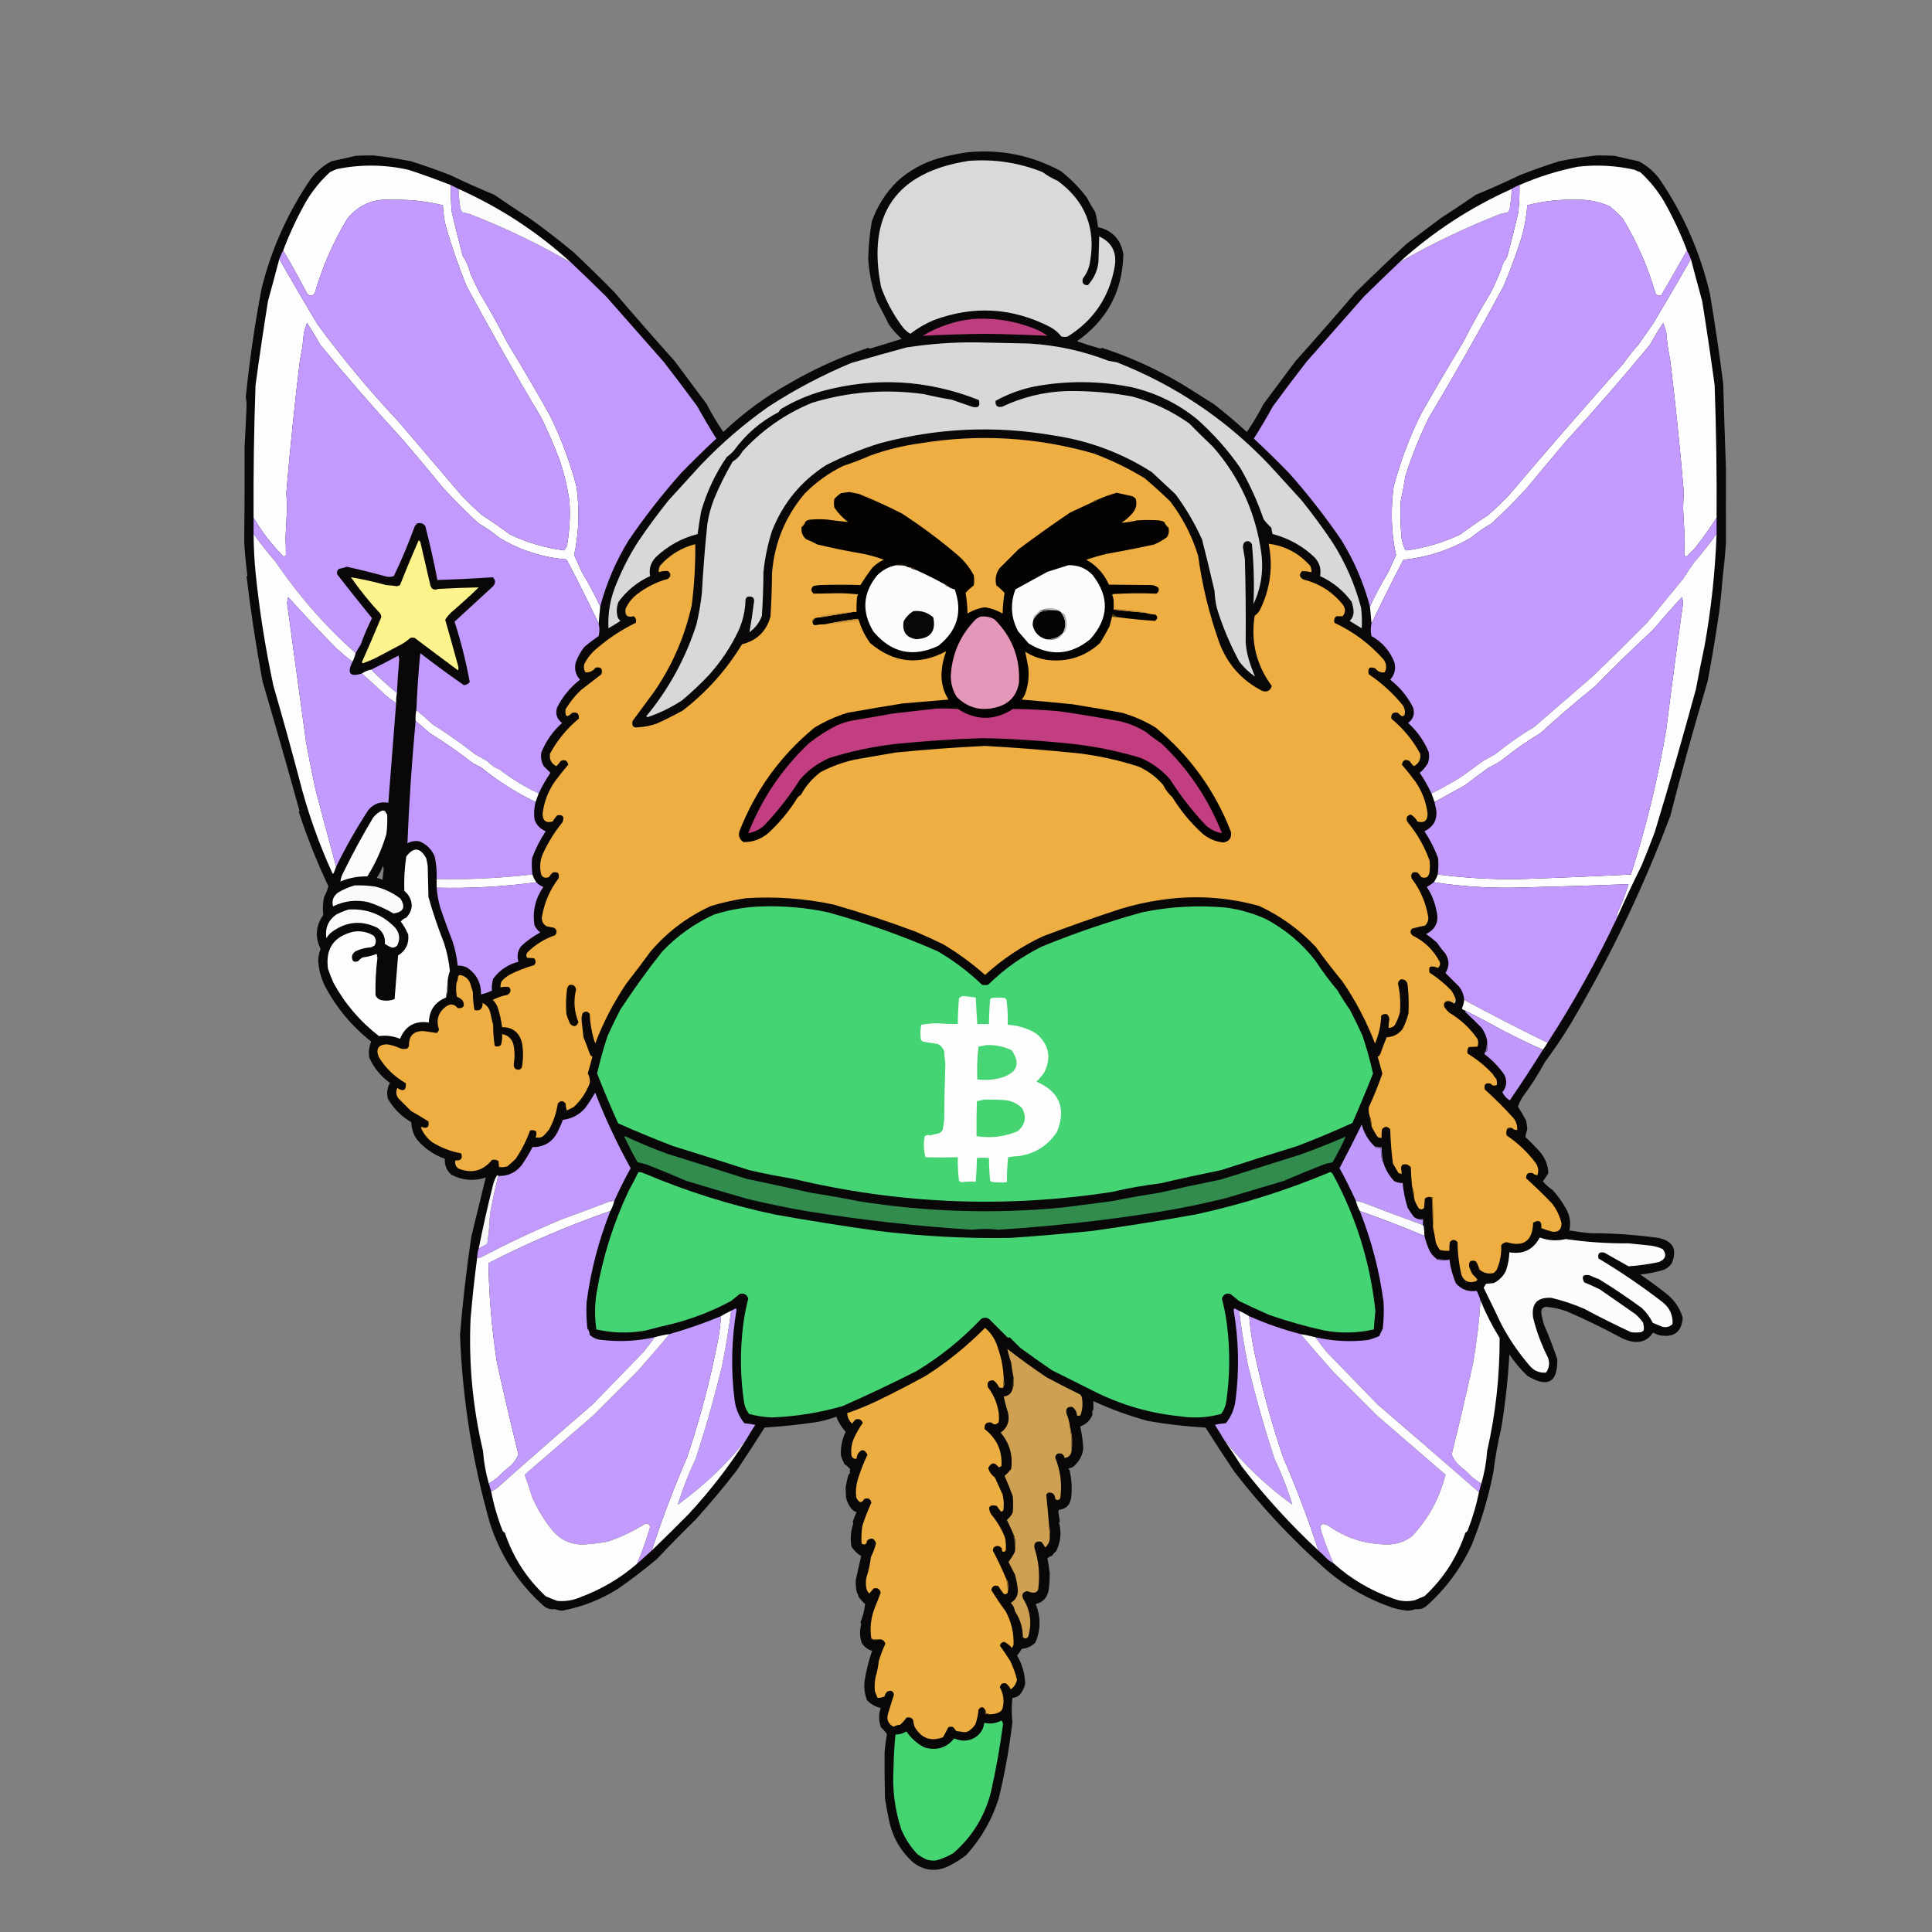 <?xml version="1.0" encoding="UTF-8"?>
<!DOCTYPE svg PUBLIC "-//W3C//DTD SVG 1.1//EN" "http://www.w3.org/Graphics/SVG/1.1/DTD/svg11.dtd">
<svg xmlns="http://www.w3.org/2000/svg" version="1.1" width="2480px" height="2480px" style="shape-rendering:geometricPrecision; text-rendering:geometricPrecision; image-rendering:optimizeQuality; fill-rule:evenodd; clip-rule:evenodd" xmlns:xlink="http://www.w3.org/1999/xlink">
<rect width="100%" height="100%" fill="#808080" stroke="none"/>
<g><path style="opacity:0.98" fill="#070505" d="M 1241.5,195.5 C 1284.06,191.257 1324.06,199.257 1361.5,219.5C 1374.13,229.298 1385.3,240.632 1395,253.5C 1398.41,259.997 1402.08,266.33 1406,272.5C 1407.6,278.756 1408.76,285.089 1409.5,291.5C 1428.05,295.88 1438.88,307.546 1442,326.5C 1440.96,373.757 1421.12,410.924 1382.5,438C 1392.36,441.452 1402.36,444.619 1412.5,447.5C 1413.17,447.167 1413.83,446.833 1414.5,446.5C 1451.73,458.614 1487.06,474.781 1520.5,495C 1533.17,503 1545.83,511 1558.5,519C 1572.94,530.27 1586.94,542.103 1600.5,554.5C 1608.42,542.996 1615.59,530.996 1622,518.5C 1635.67,500.167 1649.33,481.833 1663,463.5C 1689.04,434.463 1714.71,405.129 1740,375.5C 1761.53,354.302 1783.36,333.468 1805.5,313C 1820.17,302 1834.83,291 1849.5,280C 1864.67,270.248 1879.67,260.248 1894.5,250C 1913.4,242.216 1932.07,233.882 1950.5,225C 1967.27,218.409 1984.27,212.409 2001.5,207C 2017.61,203.747 2033.77,201.247 2050,199.5C 2057.4,199.469 2064.9,199.636 2072.5,200C 2082.8,202.492 2093.13,204.825 2103.5,207C 2113.99,212.503 2122.83,220.003 2130,229.5C 2160.87,274.585 2182.53,323.918 2195,377.5C 2201.43,415.72 2207.09,454.053 2212,492.5C 2213.01,528.52 2214.18,565.187 2215.5,602.5C 2215.4,633.928 2215.4,665.262 2215.5,696.5C 2214.58,710.758 2213.24,724.925 2211.5,739C 2210.39,753.978 2208.89,769.145 2207,784.5C 2202.63,814.631 2197.63,844.631 2192,874.5C 2174.84,932.157 2158.84,989.824 2144,1047.5C 2109.09,1140.32 2066.42,1229.32 2016,1314.5C 2005.74,1331.35 1994.74,1347.68 1983,1363.5C 1974.67,1378.84 1965.33,1393.51 1955,1407.5C 1952.3,1411.56 1950.14,1415.89 1948.5,1420.5C 1952.25,1426.33 1955.75,1432.33 1959,1438.5C 1959.76,1442.36 1960.26,1446.03 1960.5,1449.5C 1959.32,1452.85 1958.49,1456.18 1958,1459.5C 1964.84,1465.84 1971.34,1472.5 1977.5,1479.5C 1983.9,1487.42 1987.23,1496.25 1987.5,1506C 1985.29,1509.59 1982.96,1513.09 1980.5,1516.5C 1984.16,1520.75 1988.32,1524.41 1993,1527.5C 1999.11,1534.27 2004.44,1541.61 2009,1549.5C 2014.93,1558.79 2016.77,1568.79 2014.5,1579.5C 2023.45,1580.99 2032.45,1582.16 2041.5,1583C 2070.65,1583.01 2099.65,1585.01 2128.5,1589C 2147.49,1592.84 2153.32,1603.67 2146,1621.5C 2143.36,1625.4 2139.86,1628.23 2135.5,1630C 2125.71,1633.02 2115.71,1635.02 2105.5,1636C 2117.11,1643.95 2128.45,1652.28 2139.5,1661C 2149.53,1669.03 2156.36,1679.19 2160,1691.5C 2158.67,1709.81 2148.84,1717.31 2130.5,1714C 2127.49,1713.22 2124.65,1712.05 2122,1710.5C 2115.48,1720.35 2106.31,1724.18 2094.5,1722C 2090.36,1721.07 2086.36,1719.73 2082.5,1718C 2059.08,1705.29 2035.08,1693.63 2010.5,1683C 2002.22,1680.14 1993.72,1678.31 1985,1677.5C 1980.43,1677.84 1978.26,1680.34 1978.5,1685C 1979.19,1690.28 1980.35,1695.44 1982,1700.5C 1988.23,1714.95 1993.89,1729.62 1999,1744.5C 1999.63,1774.77 1986.79,1781.94 1960.5,1766C 1951.76,1757.67 1944.1,1748.5 1937.5,1738.5C 1935.75,1770.35 1932.25,1802.02 1927,1833.5C 1922.64,1851.99 1919.3,1870.65 1917,1889.5C 1910.68,1921.75 1901.35,1953.09 1889,1983.5C 1874.96,2013.76 1855.46,2039.93 1830.5,2062C 1826.33,2065.07 1821.83,2066.23 1817,2065.5C 1813.8,2066.67 1810.47,2067.34 1807,2067.5C 1800.72,2066.93 1794.55,2065.76 1788.5,2064C 1756.95,2053.4 1728.62,2037.4 1703.5,2016C 1659.52,1977.35 1619.69,1934.85 1584,1888.5C 1571.58,1870 1559.42,1851.34 1547.5,1832.5C 1522.66,1831.14 1497.99,1828.3 1473.5,1824C 1449.38,1817.43 1426.05,1808.93 1403.5,1798.5C 1403.43,1801.97 1403.43,1805.47 1403.5,1809C 1401.99,1811.11 1401.65,1813.28 1402.5,1815.5C 1399.6,1823.23 1394.27,1828.4 1386.5,1831C 1388.79,1840.67 1390.13,1850.33 1390.5,1860C 1389.2,1869.07 1384.87,1876.74 1377.5,1883C 1375.61,1883.97 1373.61,1884.64 1371.5,1885C 1372.13,1885.75 1372.63,1886.58 1373,1887.5C 1375.67,1899.15 1376.34,1910.82 1375,1922.5C 1373.58,1931.92 1368.42,1937.09 1359.5,1938C 1358.94,1938.72 1358.61,1939.56 1358.5,1940.5C 1359.07,1944.73 1359.74,1948.89 1360.5,1953C 1359.98,1953.56 1359.64,1954.23 1359.5,1955C 1362.8,1967.73 1361.47,1979.9 1355.5,1991.5C 1353.49,1993.01 1351.83,1994.84 1350.5,1997C 1348.13,1997.54 1346.13,1998.7 1344.5,2000.5C 1345.81,2006.99 1346.81,2013.32 1347.5,2019.5C 1347.51,2026.67 1347.01,2034 1346,2041.5C 1344.24,2050.92 1338.74,2056.75 1329.5,2059C 1336.22,2075.82 1336.06,2092.32 1329,2108.5C 1324.17,2113.29 1318.34,2115.95 1311.5,2116.5C 1309.87,2119.6 1307.87,2122.43 1305.5,2125C 1312.12,2136.36 1315.62,2148.53 1316,2161.5C 1314.72,2166.72 1312.39,2171.39 1309,2175.5C 1306.3,2177.9 1303.13,2179.24 1299.5,2179.5C 1298.49,2190.23 1298.49,2200.73 1299.5,2211C 1295.66,2243.86 1289.83,2276.36 1282,2308.5C 1273.43,2335.82 1259.6,2359.98 1240.5,2381C 1233.72,2386.43 1226.39,2391.09 1218.5,2395C 1202.35,2403.06 1187.02,2401.72 1172.5,2391C 1155.85,2376.12 1145.35,2357.62 1141,2335.5C 1139.08,2326.55 1137.41,2317.55 1136,2308.5C 1135.53,2288.46 1135.36,2268.63 1135.5,2249C 1136.15,2241.33 1137.15,2233.66 1138.5,2226C 1136.39,2222.88 1133.89,2220.05 1131,2217.5C 1127.84,2209.25 1127.67,2200.92 1130.5,2192.5C 1123.28,2190.67 1117.44,2187.33 1113,2182.5C 1109.7,2174.14 1108.7,2165.47 1110,2156.5C 1112.16,2143.71 1115.32,2131.21 1119.5,2119C 1113.55,2117.38 1109.05,2113.88 1106,2108.5C 1103.54,2100.64 1103.37,2092.8 1105.5,2085C 1105.26,2084.13 1104.93,2083.29 1104.5,2082.5C 1107.66,2074.77 1109.66,2066.93 1110.5,2059C 1107.37,2056.19 1104.53,2053.03 1102,2049.5C 1101.78,2047.62 1101.12,2045.95 1100,2044.5C 1098.69,2039.07 1098.19,2033.74 1098.5,2028.5C 1100.67,2018.14 1103.01,2007.81 1105.5,1997.5C 1100.69,1994.53 1096.52,1990.53 1093,1985.5C 1091.23,1975.13 1092.07,1964.96 1095.5,1955C 1095.04,1954.59 1094.71,1954.09 1094.5,1953.5C 1095.98,1949.36 1097.65,1945.19 1099.5,1941C 1096.71,1940.3 1094.21,1938.47 1092,1935.5C 1089.2,1931.56 1087.2,1927.22 1086,1922.5C 1085.76,1917.9 1085.59,1913.4 1085.5,1909C 1086.38,1903.96 1087.55,1898.8 1089,1893.5C 1089.96,1892.42 1090.79,1891.25 1091.5,1890C 1090.43,1888.75 1090.43,1887.42 1091.5,1886C 1089.39,1883.49 1086.89,1881.32 1084,1879.5C 1082.19,1876.01 1080.69,1872.35 1079.5,1868.5C 1078.79,1858.18 1080.79,1848.02 1085.5,1838C 1080.37,1832.24 1076.37,1825.74 1073.5,1818.5C 1064.12,1822.09 1054.46,1824.59 1044.5,1826C 1023.58,1828.98 1002.58,1831.14 981.5,1832.5C 969.582,1851.34 957.416,1870 945,1888.5C 928.419,1909.75 911.086,1930.42 893,1950.5C 876.11,1967.06 859.61,1983.89 843.5,2001C 827.069,2014.77 810.069,2027.77 792.5,2040C 770.675,2053.5 747.175,2062.66 722,2067.5C 718.531,2067.34 715.197,2066.67 712,2065.5C 707.171,2066.23 702.671,2065.07 698.5,2062C 665.707,2032.95 642.541,1997.45 629,1955.5C 606.411,1876.39 593.578,1795.72 590.5,1713.5C 593.904,1671.37 598.737,1629.37 605,1587.5C 611.172,1562.15 617.338,1536.81 623.5,1511.5C 608.293,1516.49 593.626,1515.32 579.5,1508C 573.36,1502.59 570.526,1495.75 571,1487.5C 556.728,1482.37 544.728,1474.04 535,1462.5C 530.511,1455.89 528.178,1448.55 528,1440.5C 515.333,1433.17 505.333,1423.17 498,1410.5C 496.104,1403.63 496.937,1396.8 500.5,1390C 488.671,1381.51 479.838,1370.68 474,1357.5C 472.903,1350.42 473.736,1343.59 476.5,1337C 451.614,1317.41 431.78,1293.57 417,1265.5C 412.123,1255.54 409.29,1245.04 408.5,1234C 408.536,1228.45 409.536,1223.11 411.5,1218C 404.086,1202.81 405.252,1188.31 415,1174.5C 414.056,1166.81 414.389,1159.15 416,1151.5C 418.521,1147.1 420.354,1142.44 421.5,1137.5C 406.781,1106.43 394.115,1074.6 383.5,1042C 383.833,1041.67 384.167,1041.33 384.5,1041C 369.061,985.416 353.228,929.916 337,874.5C 328.699,829.864 321.866,785.031 316.5,740C 316.833,739.667 317.167,739.333 317.5,739C 315.757,724.925 314.424,710.758 313.5,696.5C 313.96,655.264 314.127,613.931 314,572.5C 314.987,555.615 315.82,538.782 316.5,522C 316.627,517.909 316.294,513.909 315.5,510C 320.209,462.909 327.042,416.075 336,369.5C 348.732,318.912 369.732,272.246 399,229.5C 406.175,220.003 415.008,212.503 425.5,207C 435.866,204.825 446.2,202.492 456.5,200C 464.102,199.636 471.602,199.469 479,199.5C 495.227,201.247 511.394,203.747 527.5,207C 544.727,212.409 561.727,218.409 578.5,225C 596.93,233.882 615.597,242.216 634.5,250C 649.328,260.248 664.328,270.248 679.5,280C 699.042,293.941 718.042,308.607 736.5,324C 754.305,340.804 771.805,357.971 789,375.5C 814.294,405.129 839.961,434.463 866,463.5C 879.667,481.833 893.333,500.167 907,518.5C 913.412,530.996 920.578,542.996 928.5,554.5C 954.163,529.999 982.497,509.166 1013.5,492C 1045.54,473.264 1079.2,458.097 1114.5,446.5C 1115.17,446.833 1115.83,447.167 1116.5,447.5C 1130.27,443.477 1143.94,439.311 1157.5,435C 1151.32,429.48 1145.82,423.313 1141,416.5C 1136.27,406.708 1131.27,397.041 1126,387.5C 1119.56,369.696 1115.73,351.362 1114.5,332.5C 1114.8,316.662 1116.3,300.662 1119,284.5C 1125.88,265.072 1136.54,248.072 1151,233.5C 1166.59,219.112 1184.76,208.945 1205.5,203C 1217.48,199.731 1229.48,197.231 1241.5,195.5 Z M 491.5,1111.5 C 492.16,1112.96 492.493,1114.63 492.5,1116.5C 492.082,1120.84 491.582,1125.18 491,1129.5C 488.649,1128.29 486.149,1127.45 483.5,1127C 486.831,1122.17 489.497,1117.01 491.5,1111.5 Z"/></g>
<g><path style="opacity:1" fill="#d9d9d9" d="M 1243.5,206.5 C 1276.36,203.932 1308.03,208.765 1338.5,221C 1344.34,225.424 1350.68,229.091 1357.5,232C 1393.28,258.127 1407.12,293.293 1399,337.5C 1397.62,344.929 1394.62,351.596 1390,357.5C 1388.56,363.371 1390.72,366.204 1396.5,366C 1404.08,357.664 1408.58,347.831 1410,336.5C 1410.33,325.5 1410.67,314.5 1411,303.5C 1427.09,310.998 1433.75,323.664 1431,341.5C 1424.26,380.859 1404.1,411.026 1370.5,432C 1367.83,432.667 1365.17,432.667 1362.5,432C 1358.66,427.073 1353.99,423.073 1348.5,420C 1299.85,394.833 1249.85,391.833 1198.5,411C 1187.68,415.572 1177.68,421.405 1168.5,428.5C 1163.86,425.69 1160.02,422.023 1157,417.5C 1145.98,402.456 1137.31,386.123 1131,368.5C 1112.51,275.049 1150.01,221.049 1243.5,206.5 Z"/></g>
<g><path style="opacity:1" fill="#fdfdfe" d="M 578.5,237.5 C 578.349,249.194 578.849,260.861 580,272.5C 584.354,291.251 589.021,309.918 594,328.5C 598.678,335.52 602.012,343.186 604,351.5C 607.727,359.955 611.727,368.288 616,376.5C 628.428,397.017 640.094,418.017 651,439.5C 669.518,469.87 687.518,500.537 705,531.5C 719.831,561.329 731.498,592.329 740,624.5C 742.341,641.761 743.008,659.094 742,676.5C 741.224,688.692 739.558,700.692 737,712.5C 740.333,719.833 743.667,727.167 747,734.5C 755.64,748.783 763.474,763.45 770.5,778.5C 769.669,785.817 769.002,793.151 768.5,800.5C 755.542,773.251 742.042,746.251 728,719.5C 727.5,719 727,718.5 726.5,718C 695.56,715.436 666.893,706.103 640.5,690C 632.384,683.22 623.718,677.22 614.5,672C 598.721,657.554 583.554,642.387 569,626.5C 552.238,605.982 535.238,585.648 518,565.5C 481.134,525.354 445.467,484.354 411,442.5C 405.762,432.924 400.096,423.59 394,414.5C 392.486,418.714 391.153,423.047 390,427.5C 389.113,439.27 387.446,450.937 385,462.5C 378.13,519.223 372.296,576.056 367.5,633C 368.03,639.322 368.364,645.655 368.5,652C 367.803,664.832 367.137,677.665 366.5,690.5C 366.858,697.85 367.025,705.184 367,712.5C 366.163,714.007 364.996,714.507 363.5,714C 353.834,704.148 345.001,693.648 337,682.5C 332.909,676.594 329.076,670.594 325.5,664.5C 325.169,607.812 326.002,551.145 328,494.5C 332.898,458.446 338.231,422.446 344,386.5C 348.942,368.511 353.775,350.511 358.5,332.5C 374.404,360.257 390.571,387.924 407,415.5C 439.029,459.21 473.695,500.877 511,540.5C 538,572.167 565,603.833 592,635.5C 600.53,644.364 609.363,652.864 618.5,661C 630.776,668.944 642.776,677.277 654.5,686C 676.522,696.477 699.689,703.31 724,706.5C 725.884,704.55 727.218,702.216 728,699.5C 731.163,680.968 732.163,662.301 731,643.5C 728.376,625.09 724.043,607.09 718,589.5C 711.112,571.503 703.445,553.837 695,536.5C 661.8,480.937 629.8,424.604 599,367.5C 588.608,341.992 579.608,315.992 572,289.5C 570.071,280.926 568.904,272.259 568.5,263.5C 547.192,258.218 525.526,255.885 503.5,256.5C 480.027,254.494 460.861,262.494 446,280.5C 427.744,310.588 413.744,342.588 404,376.5C 400.714,380.485 397.381,380.485 394,376.5C 384.331,357.822 374.164,339.489 363.5,321.5C 371.693,299.779 381.526,278.779 393,258.5C 401.334,244.501 411.5,232.001 423.5,221C 426.417,219.472 429.417,218.139 432.5,217C 463.245,210.784 493.912,211.118 524.5,218C 542.714,224.015 560.714,230.515 578.5,237.5 Z"/></g>
<g><path style="opacity:1" fill="#fdfdfe" d="M 2165.5,321.5 C 2154.64,340.726 2143.64,359.892 2132.5,379C 2129.32,380.036 2126.82,379.203 2125,376.5C 2115.26,342.588 2101.26,310.588 2083,280.5C 2077.8,274.967 2072.3,269.8 2066.5,265C 2052.69,258.705 2038.19,255.872 2023,256.5C 2001.77,255.802 1980.94,258.136 1960.5,263.5C 1959.39,278.819 1956.56,293.819 1952,308.5C 1945.5,328.489 1938.17,348.156 1930,367.5C 1899.2,424.604 1867.2,480.937 1834,536.5C 1822.06,560.721 1812.06,585.721 1804,611.5C 1802.33,622.233 1800.33,632.899 1798,643.5C 1797.29,658.854 1797.63,674.188 1799,689.5C 1799.8,694.657 1801.14,699.657 1803,704.5C 1803.67,705.578 1804.67,706.245 1806,706.5C 1829.97,703.136 1852.81,696.303 1874.5,686C 1886.22,677.277 1898.22,668.944 1910.5,661C 1919.64,652.864 1928.47,644.364 1937,635.5C 1985.25,578.575 2034.25,522.242 2084,466.5C 2089.85,458.136 2096.19,450.136 2103,442.5C 2109.33,433.5 2115.67,424.5 2122,415.5C 2138.43,387.924 2154.6,360.257 2170.5,332.5C 2175.22,350.511 2180.06,368.511 2185,386.5C 2190.77,422.446 2196.1,458.446 2201,494.5C 2203,551.145 2203.83,607.812 2203.5,664.5C 2194.76,678.294 2185.26,691.628 2175,704.5C 2171.83,707.667 2168.67,710.833 2165.5,714C 2164,714.507 2162.84,714.007 2162,712.5C 2161.98,705.184 2162.14,697.85 2162.5,690.5C 2161.86,677.665 2161.2,664.832 2160.5,652C 2160.64,645.655 2160.97,639.322 2161.5,633C 2156.7,576.056 2150.87,519.223 2144,462.5C 2141.55,450.937 2139.89,439.27 2139,427.5C 2137.85,423.047 2136.51,418.714 2135,414.5C 2128.9,423.59 2123.24,432.924 2118,442.5C 2083.53,484.354 2047.87,525.354 2011,565.5C 1993.76,585.648 1976.76,605.982 1960,626.5C 1945.45,642.387 1930.28,657.554 1914.5,672C 1905.28,677.22 1896.62,683.22 1888.5,690C 1861.65,705.802 1832.65,715.302 1801.5,718.5C 1787.29,745.584 1773.62,772.917 1760.5,800.5C 1760,793.151 1759.33,785.817 1758.5,778.5C 1765.53,763.45 1773.36,748.783 1782,734.5C 1785.33,727.167 1788.67,719.833 1792,712.5C 1789.44,700.692 1787.78,688.692 1787,676.5C 1785.99,659.094 1786.66,641.761 1789,624.5C 1797.5,592.329 1809.17,561.329 1824,531.5C 1841.48,500.537 1859.48,469.87 1878,439.5C 1888.91,418.017 1900.57,397.017 1913,376.5C 1919.77,363.629 1925.44,350.296 1930,336.5C 1932.06,334.099 1933.73,331.433 1935,328.5C 1939.98,309.918 1944.65,291.251 1949,272.5C 1950.15,260.861 1950.65,249.194 1950.5,237.5C 1974.64,226.954 1999.64,219.121 2025.5,214C 2050.08,211.195 2074.41,212.528 2098.5,218C 2100.72,219.275 2103.05,220.275 2105.5,221C 2117.5,232.001 2127.67,244.501 2136,258.5C 2147.47,278.779 2157.31,299.779 2165.5,321.5 Z"/></g>
<g><path style="opacity:1" fill="#c29afe" d="M 578.5,237.5 C 581.907,239.181 585.241,240.847 588.5,242.5C 588.805,250.883 589.638,259.216 591,267.5C 591.36,269.421 592.194,271.088 593.5,272.5C 596.852,273.226 600.185,274.059 603.5,275C 648.575,292.508 691.909,313.341 733.5,337.5C 748.518,351.685 763.351,366.019 778,380.5C 802.667,408.5 827.333,436.5 852,464.5C 866.576,483.321 880.91,502.321 895,521.5C 902.795,535.597 910.962,549.43 919.5,563C 904.374,577.125 889.541,591.625 875,606.5C 850.425,634.067 827.758,663.067 807,693.5C 790.668,719.982 778.501,748.316 770.5,778.5C 763.474,763.45 755.64,748.783 747,734.5C 743.667,727.167 740.333,719.833 737,712.5C 739.558,700.692 741.224,688.692 742,676.5C 743.008,659.094 742.341,641.761 740,624.5C 731.498,592.329 719.831,561.329 705,531.5C 687.518,500.537 669.518,469.87 651,439.5C 640.094,418.017 628.428,397.017 616,376.5C 611.727,368.288 607.727,359.955 604,351.5C 602.012,343.186 598.678,335.52 594,328.5C 589.021,309.918 584.354,291.251 580,272.5C 578.849,260.861 578.349,249.194 578.5,237.5 Z"/></g>
<g><path style="opacity:1" fill="#c29afe" d="M 1950.5,237.5 C 1950.65,249.194 1950.15,260.861 1949,272.5C 1944.65,291.251 1939.98,309.918 1935,328.5C 1933.73,331.433 1932.06,334.099 1930,336.5C 1925.44,350.296 1919.77,363.629 1913,376.5C 1900.57,397.017 1888.91,418.017 1878,439.5C 1859.48,469.87 1841.48,500.537 1824,531.5C 1809.17,561.329 1797.5,592.329 1789,624.5C 1786.66,641.761 1785.99,659.094 1787,676.5C 1787.78,688.692 1789.44,700.692 1792,712.5C 1788.67,719.833 1785.33,727.167 1782,734.5C 1773.36,748.783 1765.53,763.45 1758.5,778.5C 1750.5,748.316 1738.33,719.982 1722,693.5C 1701.24,663.067 1678.58,634.067 1654,606.5C 1639.46,591.625 1624.63,577.125 1609.5,563C 1618.04,549.43 1626.2,535.597 1634,521.5C 1648.09,502.321 1662.42,483.321 1677,464.5C 1701.67,436.5 1726.33,408.5 1751,380.5C 1766.02,365.729 1781.19,351.063 1796.5,336.5C 1836.95,313.443 1878.95,293.276 1922.5,276C 1926.35,274.384 1930.35,273.384 1934.5,273C 1936.49,271.681 1937.65,269.848 1938,267.5C 1939.36,259.216 1940.2,250.883 1940.5,242.5C 1943.58,240.463 1946.92,238.797 1950.5,237.5 Z"/></g>
<g><path style="opacity:1" fill="#fcfbfc" d="M 588.5,242.5 C 642.043,266.423 690.376,298.09 733.5,337.5C 691.909,313.341 648.575,292.508 603.5,275C 600.185,274.059 596.852,273.226 593.5,272.5C 592.194,271.088 591.36,269.421 591,267.5C 589.638,259.216 588.805,250.883 588.5,242.5 Z"/></g>
<g><path style="opacity:1" fill="#fcfbfc" d="M 1940.5,242.5 C 1940.2,250.883 1939.36,259.216 1938,267.5C 1937.65,269.848 1936.49,271.681 1934.5,273C 1930.35,273.384 1926.35,274.384 1922.5,276C 1878.95,293.276 1836.95,313.443 1796.5,336.5C 1839.43,297.607 1887.43,266.274 1940.5,242.5 Z"/></g>
<g><path style="opacity:1" fill="#c39bfe" d="M 358.5,332.5 C 359.989,328.677 361.656,325.01 363.5,321.5C 374.164,339.489 384.331,357.822 394,376.5C 397.381,380.485 400.714,380.485 404,376.5C 413.744,342.588 427.744,310.588 446,280.5C 460.861,262.494 480.027,254.494 503.5,256.5C 525.526,255.885 547.192,258.218 568.5,263.5C 568.904,272.259 570.071,280.926 572,289.5C 579.608,315.992 588.608,341.992 599,367.5C 629.8,424.604 661.8,480.937 695,536.5C 703.445,553.837 711.112,571.503 718,589.5C 724.043,607.09 728.376,625.09 731,643.5C 732.163,662.301 731.163,680.968 728,699.5C 727.218,702.216 725.884,704.55 724,706.5C 699.689,703.31 676.522,696.477 654.5,686C 642.776,677.277 630.776,668.944 618.5,661C 609.363,652.864 600.53,644.364 592,635.5C 565,603.833 538,572.167 511,540.5C 473.695,500.877 439.029,459.21 407,415.5C 390.571,387.924 374.404,360.257 358.5,332.5 Z"/></g>
<g><path style="opacity:1" fill="#c39bfe" d="M 2165.5,321.5 C 2167.34,325.01 2169.01,328.677 2170.5,332.5C 2154.6,360.257 2138.43,387.924 2122,415.5C 2115.67,424.5 2109.33,433.5 2103,442.5C 2096.19,450.136 2089.85,458.136 2084,466.5C 2034.25,522.242 1985.25,578.575 1937,635.5C 1928.47,644.364 1919.64,652.864 1910.5,661C 1898.22,668.944 1886.22,677.277 1874.5,686C 1852.81,696.303 1829.97,703.136 1806,706.5C 1804.67,706.245 1803.67,705.578 1803,704.5C 1801.14,699.657 1799.8,694.657 1799,689.5C 1797.63,674.188 1797.29,658.854 1798,643.5C 1800.33,632.899 1802.33,622.233 1804,611.5C 1812.06,585.721 1822.06,560.721 1834,536.5C 1867.2,480.937 1899.2,424.604 1930,367.5C 1938.17,348.156 1945.5,328.489 1952,308.5C 1956.56,293.819 1959.39,278.819 1960.5,263.5C 1980.94,258.136 2001.77,255.802 2023,256.5C 2038.19,255.872 2052.69,258.705 2066.5,265C 2072.3,269.8 2077.8,274.967 2083,280.5C 2101.26,310.588 2115.26,342.588 2125,376.5C 2126.82,379.203 2129.32,380.036 2132.5,379C 2143.64,359.892 2154.64,340.726 2165.5,321.5 Z"/></g>
<g><path style="opacity:1" fill="#bf3d7f" d="M 1248.5,409.5 C 1276.91,407.604 1304.24,412.104 1330.5,423C 1335.49,425.161 1340.16,427.828 1344.5,431C 1317.7,429.723 1290.87,428.89 1264,428.5C 1237.45,428.825 1210.95,429.659 1184.5,431C 1204.32,419.116 1225.65,411.949 1248.5,409.5 Z"/></g>
<g><path style="opacity:1" fill="#c29afe" d="M 768.5,800.5 C 769.735,805.813 769.735,811.147 768.5,816.5C 762.099,820.792 755.933,825.458 750,830.5C 745.304,836.556 741.637,843.223 739,850.5C 737.027,858.894 738.861,866.228 744.5,872.5C 731.894,882.269 722.06,894.269 715,908.5C 712.689,916.674 714.856,923.174 721.5,928C 709.828,938.517 700.995,951.017 695,965.5C 693.791,971.886 694.791,977.886 698,983.5C 700.855,986.355 703.688,989.188 706.5,992C 700.819,1000.5 695.819,1009.33 691.5,1018.5C 673.722,1010.11 657.055,999.946 641.5,988C 635.342,985.505 630.009,981.838 625.5,977C 620.167,974 614.833,971 609.5,968C 592.201,954.349 574.201,941.683 555.5,930C 548.603,923.596 541.603,917.429 534.5,911.5C 535.457,887.109 537.123,862.775 539.5,838.5C 557.852,852.668 576.519,866.335 595.5,879.5C 598.579,879.2 601.079,877.867 603,875.5C 598.2,849.349 591.7,823.515 583.5,798C 599.936,782.903 616.436,767.736 633,752.5C 636.382,748.375 636.216,744.542 632.5,741C 608.885,742.602 585.218,743.769 561.5,744.5C 557.033,721.329 551.866,698.329 546,675.5C 543.442,671.788 539.942,670.622 535.5,672C 533.951,673.214 532.785,674.714 532,676.5C 524.27,697.961 515.437,718.961 505.5,739.5C 502.216,740.657 498.882,740.824 495.5,740C 478.77,735.322 461.936,731.155 445,727.5C 442.003,728.704 438.836,729.537 435.5,730C 432.793,731.864 431.959,734.364 433,737.5C 447.643,756.311 462.476,774.977 477.5,793.5C 471.993,804.513 467.16,815.846 463,827.5C 460.539,831.096 458.373,834.763 456.5,838.5C 417.471,803.646 383.305,764.646 354,721.5C 343.875,709.888 334.375,697.888 325.5,685.5C 325.5,678.5 325.5,671.5 325.5,664.5C 329.076,670.594 332.909,676.594 337,682.5C 345.001,693.648 353.834,704.148 363.5,714C 364.996,714.507 366.163,714.007 367,712.5C 367.025,705.184 366.858,697.85 366.5,690.5C 367.137,677.665 367.803,664.832 368.5,652C 368.364,645.655 368.03,639.322 367.5,633C 372.296,576.056 378.13,519.223 385,462.5C 387.446,450.937 389.113,439.27 390,427.5C 391.153,423.047 392.486,418.714 394,414.5C 400.096,423.59 405.762,432.924 411,442.5C 445.467,484.354 481.134,525.354 518,565.5C 535.238,585.648 552.238,605.982 569,626.5C 583.554,642.387 598.721,657.554 614.5,672C 623.718,677.22 632.384,683.22 640.5,690C 666.893,706.103 695.56,715.436 726.5,718C 727,718.5 727.5,719 728,719.5C 742.042,746.251 755.542,773.251 768.5,800.5 Z"/></g>
<g><path style="opacity:1" fill="#c39bfe" d="M 2203.5,664.5 C 2203.5,671.5 2203.5,678.5 2203.5,685.5C 2194.63,697.888 2185.13,709.888 2175,721.5C 2170.09,728.328 2165.42,735.328 2161,742.5C 2145.67,761.167 2130.33,779.833 2115,798.5C 2091.58,822.253 2067.75,845.753 2043.5,869C 2018.83,890.333 1994.17,911.667 1969.5,933C 1952,943.499 1935.34,955.165 1919.5,968C 1914.17,971 1908.83,974 1903.5,977C 1894.83,983.333 1886.17,989.667 1877.5,996C 1864.6,1004.28 1851.26,1011.78 1837.5,1018.5C 1833.18,1009.33 1828.18,1000.5 1822.5,992C 1826.73,988.439 1830.23,984.272 1833,979.5C 1834.48,974.924 1834.81,970.257 1834,965.5C 1828.01,951.017 1819.17,938.517 1807.5,928C 1814.14,923.174 1816.31,916.674 1814,908.5C 1806.94,894.269 1797.11,882.269 1784.5,872.5C 1790.14,866.228 1791.97,858.894 1790,850.5C 1784.23,835.565 1774.39,824.232 1760.5,816.5C 1759.26,811.147 1759.26,805.813 1760.5,800.5C 1773.62,772.917 1787.29,745.584 1801.5,718.5C 1832.65,715.302 1861.65,705.802 1888.5,690C 1896.62,683.22 1905.28,677.22 1914.5,672C 1930.28,657.554 1945.45,642.387 1960,626.5C 1976.76,605.982 1993.76,585.648 2011,565.5C 2047.87,525.354 2083.53,484.354 2118,442.5C 2123.24,432.924 2128.9,423.59 2135,414.5C 2136.51,418.714 2137.85,423.047 2139,427.5C 2139.89,439.27 2141.55,450.937 2144,462.5C 2150.87,519.223 2156.7,576.056 2161.5,633C 2160.97,639.322 2160.64,645.655 2160.5,652C 2161.2,664.832 2161.86,677.665 2162.5,690.5C 2162.14,697.85 2161.98,705.184 2162,712.5C 2162.84,714.007 2164,714.507 2165.5,714C 2168.67,710.833 2171.83,707.667 2175,704.5C 2185.26,691.628 2194.76,678.294 2203.5,664.5 Z"/></g>
<g><path style="opacity:1" fill="#d9d8d8" d="M 1253.5,439.5 C 1276.16,440.014 1298.83,440.514 1321.5,441C 1356.3,443.094 1389.97,450.427 1422.5,463C 1426.15,463.774 1429.81,464.441 1433.5,465C 1509.09,494.673 1574.59,538.839 1630,597.5C 1643.67,612.5 1657.33,627.5 1671,642.5C 1684.73,659.633 1697.73,677.3 1710,695.5C 1726.68,721.534 1739.01,749.534 1747,779.5C 1748.19,788.275 1748.52,797.275 1748,806.5C 1742.75,803.459 1737.58,800.292 1732.5,797C 1735.92,793.761 1737.58,789.761 1737.5,785C 1737.26,780.694 1736.42,776.527 1735,772.5C 1724.36,758.025 1710.86,747.025 1694.5,739.5C 1696.18,730.4 1693.85,722.4 1687.5,715.5C 1672.18,700.883 1654.18,690.883 1633.5,685.5C 1632.77,682.891 1632.27,680.224 1632,677.5C 1628.3,674.133 1624.96,670.466 1622,666.5C 1614.18,643.528 1604.18,621.528 1592,600.5C 1576.04,577.534 1557.54,556.701 1536.5,538C 1511.76,517.967 1483.76,504.3 1452.5,497C 1411.24,488.771 1369.91,488.438 1328.5,496C 1310.66,499.61 1293.83,505.777 1278,514.5C 1277.33,520.829 1280.17,523.329 1286.5,522C 1312.45,509.743 1339.78,503.077 1368.5,502C 1397.07,501.446 1425.41,503.779 1453.5,509C 1480.01,516.257 1504.34,527.757 1526.5,543.5C 1536.46,553.626 1546.63,563.626 1557,573.5C 1591.16,612.492 1611.82,657.825 1619,709.5C 1622.13,732.529 1618.79,754.529 1609,775.5C 1610.14,749.807 1609.47,724.141 1607,698.5C 1604.34,694.165 1601,693.499 1597,696.5C 1596.02,698.366 1595.52,700.366 1595.5,702.5C 1596.27,707.509 1597.1,712.509 1598,717.5C 1598.99,753.197 1599.32,788.864 1599,824.5C 1599.56,831.977 1600.9,839.311 1603,846.5C 1605.31,854.109 1607.98,861.442 1611,868.5C 1603.37,863.207 1596.71,856.874 1591,849.5C 1578.96,827.365 1569.3,804.365 1562,780.5C 1560.36,773.259 1559.36,765.925 1559,758.5C 1553.92,736.428 1548.59,714.428 1543,692.5C 1533.7,671.884 1522.36,652.551 1509,634.5C 1498.78,624.944 1488.61,615.444 1478.5,606C 1439.91,581.381 1397.91,565.715 1352.5,559C 1277.42,545.958 1203.09,549.291 1129.5,569C 1105.72,576.392 1082.72,585.725 1060.5,597C 1028.25,617.592 1005.09,645.758 991,681.5C 985.486,698.754 981.819,716.421 980,734.5C 979.888,753.197 979.222,771.863 978,790.5C 974.826,799.2 969.492,806.2 962,811.5C 964.206,799.453 966.04,787.287 967.5,775C 969.303,767.808 966.636,764.808 959.5,766C 958.299,766.903 957.465,768.069 957,769.5C 956.689,783.433 953.689,796.767 948,809.5C 938.109,830.383 925.443,849.383 910,866.5C 899.104,878.065 887.604,888.899 875.5,899C 861.801,908.016 847.134,915.182 831.5,920.5C 830.833,920.167 830.167,919.833 829.5,919.5C 858.51,884.496 880.01,845.163 894,801.5C 897.231,787.988 899.564,774.321 901,760.5C 902.603,731.094 904.937,701.761 908,672.5C 909.736,661.151 912.736,650.151 917,639.5C 923.794,623.244 931.628,607.578 940.5,592.5C 945.773,589.391 949.939,585.058 953,579.5C 978.178,551.987 1008.01,531.153 1042.5,517C 1089.71,502.683 1137.71,499.017 1186.5,506C 1198.1,508.758 1209.77,511.091 1221.5,513C 1230.17,516 1238.83,519 1247.5,522C 1255.69,524.306 1258.69,521.473 1256.5,513.5C 1190.83,487.459 1123.83,483.625 1055.5,502C 1036.77,507.348 1019.11,515.015 1002.5,525C 1001.26,526.154 1000.26,527.488 999.5,529C 976.419,540.957 957.252,557.457 942,578.5C 939.297,581.538 936.297,584.205 933,586.5C 918.253,607.997 907.253,631.331 900,656.5C 898.29,666.148 896.79,675.814 895.5,685.5C 874.826,690.875 856.826,700.875 841.5,715.5C 835.154,722.4 832.821,730.4 834.5,739.5C 818.145,747.025 804.645,758.025 794,772.5C 791.38,779.068 791.047,785.735 793,792.5C 793.785,794.286 794.951,795.786 796.5,797C 791.417,800.292 786.25,803.459 781,806.5C 780.031,786.007 783.698,766.34 792,747.5C 799.439,729.286 808.439,711.953 819,695.5C 831.268,677.3 844.268,659.633 858,642.5C 871.667,627.5 885.333,612.5 899,597.5C 925.807,569.343 954.973,544.176 986.5,522C 1020.06,500.217 1055.39,481.55 1092.5,466C 1116.08,459.143 1139.74,452.476 1163.5,446C 1193.47,441.351 1223.47,439.185 1253.5,439.5 Z"/></g>
<g><path style="opacity:1" fill="#eeae41" d="M 1868.5,1282.5 C 1866.72,1283.99 1866.05,1285.99 1866.5,1288.5C 1863.92,1286.04 1860.92,1284.87 1857.5,1285C 1853.9,1286.33 1852.73,1288.83 1854,1292.5C 1855.81,1295.28 1857.98,1297.78 1860.5,1300C 1874.94,1308.61 1886.94,1319.78 1896.5,1333.5C 1897.83,1336.83 1897.83,1340.17 1896.5,1343.5C 1892.94,1343.62 1889.28,1343.78 1885.5,1344C 1883.52,1346.5 1883.02,1349.33 1884,1352.5C 1895.82,1359.64 1906.49,1368.31 1916,1378.5C 1917.42,1381.01 1919.09,1383.34 1921,1385.5C 1921.5,1387.81 1921.66,1390.14 1921.5,1392.5C 1918.36,1394.29 1915.69,1393.79 1913.5,1391C 1907,1389.5 1904.5,1392 1906,1398.5C 1918.97,1410.14 1931.31,1422.47 1943,1435.5C 1946.41,1439.91 1947.91,1444.91 1947.5,1450.5C 1945.14,1450.75 1943.14,1450.08 1941.5,1448.5C 1940.73,1447.85 1939.73,1447.52 1938.5,1447.5C 1936.65,1447.34 1935.31,1448.01 1934.5,1449.5C 1933.44,1452.07 1933.28,1454.74 1934,1457.5C 1948.25,1467.08 1960.59,1478.75 1971,1492.5C 1974.62,1497.41 1975.45,1502.74 1973.5,1508.5C 1971.22,1508.39 1969.22,1507.56 1967.5,1506C 1961.66,1504.52 1958.83,1506.69 1959,1512.5C 1970.25,1522.75 1981.25,1533.42 1992,1544.5C 1998.04,1552.24 2002.2,1560.91 2004.5,1570.5C 2004.33,1578.51 2000.33,1582.01 1992.5,1581C 1987.71,1579.76 1983.04,1578.26 1978.5,1576.5C 1979.33,1567.51 1975.83,1565.18 1968,1569.5C 1967.33,1592.81 1956,1601.14 1934,1594.5C 1931.08,1594.8 1928.74,1596.13 1927,1598.5C 1927.56,1609.68 1925.56,1620.34 1921,1630.5C 1919.83,1631.67 1918.67,1632.83 1917.5,1634C 1910.44,1635.75 1904.27,1634.25 1899,1629.5C 1898.02,1625.73 1896.52,1622.23 1894.5,1619C 1887.69,1616.8 1884.86,1619.3 1886,1626.5C 1887.14,1629.58 1888.47,1632.58 1890,1635.5C 1892.35,1637.68 1894.52,1640.02 1896.5,1642.5C 1895.91,1643.8 1894.91,1644.63 1893.5,1645C 1885,1647.33 1879.16,1644.5 1876,1636.5C 1872.74,1622.71 1871.08,1608.71 1871,1594.5C 1867.58,1590.63 1864.25,1590.63 1861,1594.5C 1860.5,1598.15 1860.33,1601.82 1860.5,1605.5C 1856.45,1605.82 1852.45,1605.49 1848.5,1604.5C 1846.03,1601.53 1844.2,1598.19 1843,1594.5C 1842.05,1588.11 1840.88,1581.78 1839.5,1575.5C 1839.67,1562.83 1839.5,1550.16 1839,1537.5C 1838.33,1536.75 1837.5,1536.41 1836.5,1536.5C 1833.64,1536.05 1831.14,1536.72 1829,1538.5C 1828.67,1542.5 1828.33,1546.5 1828,1550.5C 1826.12,1552.58 1823.95,1552.91 1821.5,1551.5C 1818.94,1547.71 1816.94,1543.71 1815.5,1539.5C 1815.45,1533.54 1814.45,1527.87 1812.5,1522.5C 1811.73,1514.55 1811.23,1506.55 1811,1498.5C 1808.29,1494.97 1804.79,1493.8 1800.5,1495C 1799.02,1496.3 1798.35,1497.97 1798.5,1500C 1798.79,1502.19 1799.12,1504.35 1799.5,1506.5C 1797.86,1506.71 1796.36,1506.38 1795,1505.5C 1792.67,1501.5 1790.33,1497.5 1788,1493.5C 1786.11,1478.91 1784.95,1464.24 1784.5,1449.5C 1780.96,1445.55 1777.46,1445.55 1774,1449.5C 1773.5,1453.15 1773.33,1456.82 1773.5,1460.5C 1771.71,1460.79 1770.05,1460.45 1768.5,1459.5C 1765.37,1455.05 1762.71,1450.39 1760.5,1445.5C 1760.66,1441.24 1759.99,1437.24 1758.5,1433.5C 1757.03,1429.63 1756.53,1425.63 1757,1421.5C 1763.53,1407.28 1769.36,1392.78 1774.5,1378C 1772.42,1370.86 1770.42,1363.69 1768.5,1356.5C 1770.2,1355.64 1771.36,1354.3 1772,1352.5C 1774.47,1345.42 1777.14,1338.42 1780,1331.5C 1788.17,1331.08 1794.84,1327.75 1800,1321.5C 1803.65,1314.88 1806.32,1307.88 1808,1300.5C 1808.61,1288.81 1808.27,1277.14 1807,1265.5C 1806.71,1259.87 1803.87,1257.04 1798.5,1257C 1796.2,1258.13 1794.86,1259.97 1794.5,1262.5C 1797.21,1274.68 1798.04,1287.02 1797,1299.5C 1795.48,1305.53 1793.15,1311.2 1790,1316.5C 1787.87,1318.38 1785.37,1319.38 1782.5,1319.5C 1782.42,1315.8 1782.75,1312.13 1783.5,1308.5C 1782.5,1301.43 1779,1299.76 1773,1303.5C 1772.64,1315.98 1769.97,1327.98 1765,1339.5C 1754.14,1311.11 1740.14,1284.44 1723,1259.5C 1711.18,1245.19 1699.85,1230.53 1689,1215.5C 1668.17,1193.33 1644,1175.83 1616.5,1163C 1575.44,1151.53 1533.77,1148.86 1491.5,1155C 1473.19,1157.52 1455.19,1161.52 1437.5,1167C 1404.22,1177.87 1371.22,1189.54 1338.5,1202C 1311.25,1214.78 1286.58,1231.28 1264.5,1251.5C 1247.74,1236.62 1229.74,1223.46 1210.5,1212C 1198.95,1206.39 1187.29,1201.06 1175.5,1196C 1140.62,1182.93 1105.28,1171.26 1069.5,1161C 1032.55,1153.23 995.22,1150.56 957.5,1153C 942.241,1155.23 927.241,1158.57 912.5,1163C 882.389,1176.77 856.556,1196.27 835,1221.5C 824.91,1235.35 814.576,1249.01 804,1262.5C 787.78,1286.6 774.447,1312.27 764,1339.5C 759.876,1327.19 757.543,1314.52 757,1301.5C 754.374,1297.93 751.374,1297.59 748,1300.5C 746.943,1303.21 746.443,1306.04 746.5,1309C 747.239,1316.51 748.073,1324.01 749,1331.5C 751.863,1338.42 754.53,1345.42 757,1352.5C 757.637,1354.3 758.803,1355.64 760.5,1356.5C 758.577,1363.69 756.577,1370.86 754.5,1378C 756.805,1381.9 757.639,1386.07 757,1390.5C 752.481,1402.33 745.647,1412.5 736.5,1421C 733.5,1422.5 730.5,1424 727.5,1425.5C 726.679,1422.55 726.179,1419.55 726,1416.5C 722.667,1412.5 719.333,1412.5 716,1416.5C 714.332,1428.17 710.665,1439.17 705,1449.5C 702.537,1452.96 699.704,1456.13 696.5,1459C 693.634,1460.46 690.634,1460.79 687.5,1460C 690.328,1452.84 687.995,1449.84 680.5,1451C 675.801,1463.9 669.634,1476.07 662,1487.5C 658.595,1490.78 655.095,1493.95 651.5,1497C 647.903,1498.28 644.236,1498.61 640.5,1498C 640.421,1495.7 640.254,1493.2 640,1490.5C 637.421,1488.65 634.588,1488.15 631.5,1489C 619.805,1503.17 605.472,1506.84 588.5,1500C 584.952,1497.41 583.618,1493.91 584.5,1489.5C 591.693,1490.15 594.193,1487.15 592,1480.5C 578.641,1478.08 566.141,1473.24 554.5,1466C 548.291,1461.13 543.624,1455.13 540.5,1448C 540.667,1447.5 540.833,1447 541,1446.5C 548.164,1449.33 551.164,1446.99 550,1439.5C 542.583,1434.87 535.083,1430.37 527.5,1426C 522,1420.5 516.5,1415 511,1409.5C 508.35,1405.29 508.017,1400.96 510,1396.5C 517.791,1401.77 521.458,1399.77 521,1390.5C 506.382,1382.22 494.715,1370.88 486,1356.5C 482.253,1346.32 485.753,1340.98 496.5,1340.5C 502.785,1341.4 508.785,1343.24 514.5,1346C 517.167,1346.67 519.833,1346.67 522.5,1346C 523.701,1345.1 524.535,1343.93 525,1342.5C 524.608,1329.73 530.774,1323.39 543.5,1323.5C 549.218,1324.38 554.885,1325.21 560.5,1326C 562.124,1324.88 563.124,1323.38 563.5,1321.5C 559.442,1309.46 562.442,1299.63 572.5,1292C 578.249,1288.02 583.249,1288.68 587.5,1294C 594.947,1294.63 597.113,1291.46 594,1284.5C 591.93,1282.21 589.43,1280.55 586.5,1279.5C 585.336,1273.53 585.17,1267.53 586,1261.5C 587.216,1259.04 587.882,1256.37 588,1253.5C 588.388,1252.57 589.055,1251.91 590,1251.5C 597.07,1252.56 601.736,1256.56 604,1263.5C 605,1266.83 606,1270.17 607,1273.5C 607.066,1281.27 607.733,1288.94 609,1296.5C 616.141,1298.21 619.641,1295.21 619.5,1287.5C 624.26,1289.76 627.427,1293.43 629,1298.5C 630.207,1304.2 631.54,1309.87 633,1315.5C 633.055,1324.6 633.722,1333.6 635,1342.5C 637.833,1343.87 640.5,1343.54 643,1341.5C 644.379,1336.96 644.879,1332.3 644.5,1327.5C 651.968,1328.68 656.801,1333.02 659,1340.5C 660.821,1348.94 660.987,1357.44 659.5,1366C 659.305,1371.14 661.638,1373.47 666.5,1373C 668.333,1372.5 669.5,1371.33 670,1369.5C 671.794,1359.15 671.794,1348.81 670,1338.5C 666.513,1325.16 658.013,1318.49 644.5,1318.5C 643.46,1310.01 641.627,1301.67 639,1293.5C 637.58,1289.65 635.413,1286.32 632.5,1283.5C 638.491,1280.45 644.825,1278.28 651.5,1277C 655.782,1274.26 656.448,1270.93 653.5,1267C 649.797,1266.42 646.131,1266.59 642.5,1267.5C 642.248,1264.68 642.748,1262.01 644,1259.5C 647.042,1256.07 650.542,1253.23 654.5,1251C 664.452,1246.02 674.785,1242.02 685.5,1239C 688.167,1236 688.167,1233 685.5,1230C 682.386,1229.88 679.386,1229.71 676.5,1229.5C 675.182,1227.09 675.349,1224.75 677,1222.5C 687.138,1212.51 698.971,1205.18 712.5,1200.5C 715.368,1197.01 715.035,1193.84 711.5,1191C 708.167,1190.33 704.833,1189.67 701.5,1189C 697.427,1186.52 695.427,1182.86 695.5,1178C 698.399,1159.37 705.566,1142.53 717,1127.5C 718.5,1121 716,1118.5 709.5,1120C 707.595,1121.82 705.928,1123.82 704.5,1126C 698.453,1127.95 694.953,1125.79 694,1119.5C 692.517,1110.37 693.851,1101.71 698,1093.5C 704.5,1079.82 712.5,1067.15 722,1055.5C 724.877,1048.56 722.71,1045.56 715.5,1046.5C 713.115,1048.88 711.115,1051.55 709.5,1054.5C 700.881,1056.89 696.548,1053.56 696.5,1044.5C 698.313,1029.55 703.48,1015.88 712,1003.5C 717.626,995.865 723.46,988.531 729.5,981.5C 728.017,975.926 724.684,974.426 719.5,977C 718.042,979.46 716.209,981.627 714,983.5C 707.588,980.009 704.921,974.676 706,967.5C 715.371,950.123 727.704,935.123 743,922.5C 743.668,916.171 740.834,913.671 734.5,915C 727.761,921.625 724.928,920.125 726,910.5C 731.359,901.469 737.859,893.302 745.5,886C 754.333,879.167 763.167,872.333 772,865.5C 774.005,858.51 771.505,855.676 764.5,857C 761.132,861.429 756.799,863.429 751.5,863C 749.477,859.817 748.977,856.317 750,852.5C 753.982,844.511 759.482,837.677 766.5,832C 781.623,819.025 798.123,808.192 816,799.5C 817.123,796.044 816.29,793.21 813.5,791C 805.283,793.118 801.783,789.951 803,781.5C 806.279,774.209 811.112,768.042 817.5,763C 829.48,753.676 842.814,747.01 857.5,743C 861.485,739.619 861.485,736.286 857.5,733C 853.358,732.675 849.358,733.175 845.5,734.5C 845.421,731.729 845.921,729.063 847,726.5C 859.177,712.526 874.343,703.192 892.5,698.5C 892.758,724.563 891.258,750.563 888,776.5C 879.156,816.733 863.156,853.733 840,887.5C 830.667,900.167 821.333,912.833 812,925.5C 810.58,932.08 813.246,934.747 820,933.5C 827.701,933.027 835.201,931.527 842.5,929C 854.112,923.861 865.446,918.194 876.5,912C 907.166,888.34 932.499,860.006 952.5,827C 971.566,822.267 983.733,810.434 989,791.5C 990.17,772.857 990.837,754.19 991,735.5C 994.08,696.91 1008.08,662.91 1033,633.5C 1047.51,618.835 1064.01,607.002 1082.5,598C 1094.07,594.256 1105.4,589.922 1116.5,585C 1137.57,577.317 1159.23,571.984 1181.5,569C 1256.47,556.774 1330.47,561.107 1403.5,582C 1426.57,590.536 1448.57,601.203 1469.5,614C 1480.55,623.371 1491.38,633.205 1502,643.5C 1518.2,664.571 1530.2,687.905 1538,713.5C 1543.19,751.461 1552.19,788.461 1565,824.5C 1575.45,852.607 1593.95,873.44 1620.5,887C 1626.72,888.726 1630.72,886.559 1632.5,880.5C 1612.71,853.74 1605.37,823.74 1610.5,790.5C 1613.19,788.644 1615.36,786.311 1617,783.5C 1630.57,756.388 1634.4,727.888 1628.5,698C 1649.63,700.658 1667.47,710.158 1682,726.5C 1683.08,729.063 1683.58,731.729 1683.5,734.5C 1679.51,733.656 1675.51,733.156 1671.5,733C 1667.12,737.452 1667.79,741.119 1673.5,744C 1694.03,749.219 1710.87,760.052 1724,776.5C 1727.39,781.564 1727.22,786.397 1723.5,791C 1720.83,791 1718.17,791 1715.5,791C 1712.71,793.21 1711.88,796.044 1713,799.5C 1737.16,810.765 1758.16,826.432 1776,846.5C 1779.82,851.841 1780.32,857.341 1777.5,863C 1772.58,863.784 1768.58,862.118 1765.5,858C 1758.08,855.078 1755.25,857.578 1757,865.5C 1773.23,876.397 1787.56,889.397 1800,904.5C 1803.03,908.387 1804.03,912.72 1803,917.5C 1802.26,918.574 1801.26,919.241 1800,919.5C 1797.89,918.392 1796.05,916.892 1794.5,915C 1788.17,913.671 1785.33,916.171 1786,922.5C 1801.3,935.123 1813.63,950.123 1823,967.5C 1824.08,974.676 1821.41,980.009 1815,983.5C 1812.79,981.627 1810.96,979.46 1809.5,977C 1804.12,974.039 1800.78,975.539 1799.5,981.5C 1805.54,988.531 1811.37,995.865 1817,1003.5C 1825.52,1015.88 1830.69,1029.55 1832.5,1044.5C 1832.45,1053.56 1828.12,1056.89 1819.5,1054.5C 1817.47,1050.47 1814.47,1047.47 1810.5,1045.5C 1805.42,1047.36 1804.25,1050.69 1807,1055.5C 1819.16,1070.15 1828.49,1086.48 1835,1104.5C 1835.67,1109.5 1835.67,1114.5 1835,1119.5C 1834.05,1125.79 1830.55,1127.95 1824.5,1126C 1823.07,1123.82 1821.4,1121.82 1819.5,1120C 1813,1118.5 1810.5,1121 1812,1127.5C 1823.43,1142.53 1830.6,1159.37 1833.5,1178C 1833.55,1181.89 1832.22,1185.23 1829.5,1188C 1823.79,1189.23 1818.13,1190.56 1812.5,1192C 1809.69,1195.29 1810.02,1198.29 1813.5,1201C 1828.61,1208.45 1840.11,1219.61 1848,1234.5C 1849.17,1237.89 1848.33,1240.56 1845.5,1242.5C 1842.38,1240.65 1839.04,1240.15 1835.5,1241C 1834.4,1243.4 1834.23,1245.9 1835,1248.5C 1845.21,1255.03 1854.54,1262.7 1863,1271.5C 1865.39,1274.95 1867.23,1278.62 1868.5,1282.5 Z"/></g>
<g><path style="opacity:1" fill="#050302" d="M 1402.5,644.5 C 1404.97,644.245 1406.97,643.245 1408.5,641.5C 1416.56,637.922 1424.9,634.922 1433.5,632.5C 1440.17,633.953 1446.84,635.453 1453.5,637C 1455.29,637.785 1456.79,638.951 1458,640.5C 1459.77,647.789 1458.1,654.123 1453,659.5C 1449.09,664.083 1444.59,667.917 1439.5,671C 1446.22,670.658 1452.88,669.658 1459.5,668C 1468.83,667.333 1478.17,667.333 1487.5,668C 1489.95,668.29 1492.29,668.956 1494.5,670C 1495.72,672.944 1497.56,675.444 1500,677.5C 1500.96,681.819 1500.3,685.819 1498,689.5C 1492.88,693.312 1487.38,696.479 1481.5,699C 1461.26,703.381 1440.93,707.381 1420.5,711C 1411.7,713.06 1403.03,715.56 1394.5,718.5C 1407.63,725.968 1417.3,736.634 1423.5,750.5C 1441.14,750.574 1458.81,750.741 1476.5,751C 1480.49,750.893 1483.99,752.059 1487,754.5C 1488.04,757.636 1487.21,760.136 1484.5,762C 1466.16,761.29 1447.82,761.457 1429.5,762.5C 1428.83,762.833 1428.17,763.167 1427.5,763.5C 1428.79,766.021 1429.45,768.687 1429.5,771.5C 1429.5,775.167 1429.5,778.833 1429.5,782.5C 1442.81,784.053 1456.14,785.386 1469.5,786.5C 1473.94,787.813 1478.61,788.646 1483.5,789C 1486.36,792.03 1486.03,794.697 1482.5,797C 1467.14,795.964 1451.81,794.464 1436.5,792.5C 1433.61,792.067 1431.11,790.733 1429,788.5C 1427.96,789.244 1427.46,790.244 1427.5,791.5C 1426.44,795.844 1425.28,800.177 1424,804.5C 1420.24,811.695 1416.24,818.695 1412,825.5C 1392.49,843.164 1369.66,850.331 1343.5,847C 1333.54,845.46 1324.37,841.96 1316,836.5C 1317.43,843.397 1318.76,850.397 1320,857.5C 1321.17,868.803 1319.84,879.803 1316,890.5C 1314.88,893.249 1313.38,895.749 1311.5,898C 1333.17,899.805 1354.83,901.805 1376.5,904C 1397.88,907.388 1419.22,911.055 1440.5,915C 1455.68,919.422 1470.01,925.755 1483.5,934C 1527.28,970.048 1559.45,1014.55 1580,1067.5C 1581.35,1075.31 1578.18,1079.98 1570.5,1081.5C 1560.3,1080.4 1551.3,1076.56 1543.5,1070C 1528.46,1056.3 1515.63,1040.8 1505,1023.5C 1500.05,1018.96 1496.05,1013.63 1493,1007.5C 1484.19,997.356 1473.69,989.523 1461.5,984C 1436.44,975.876 1410.78,970.209 1384.5,967C 1344.52,962.875 1304.52,959.708 1264.5,957.5C 1226.11,959.385 1187.77,962.219 1149.5,966C 1132.17,969 1114.83,972 1097.5,975C 1082.11,978.408 1067.44,983.741 1053.5,991C 1042.82,999.012 1034.32,1008.85 1028,1020.5C 1026.49,1021.26 1025.15,1022.26 1024,1023.5C 1013.37,1040.8 1000.54,1056.3 985.5,1070C 976.456,1077.36 966.123,1081.02 954.5,1081C 949.466,1077.77 947.632,1073.27 949,1067.5C 969.552,1014.55 1001.72,970.048 1045.5,934C 1058.8,926.016 1072.8,919.683 1087.5,915C 1111.14,910.84 1134.81,906.84 1158.5,903C 1178.17,901.375 1197.84,899.708 1217.5,898C 1211.29,888.127 1208.29,877.294 1208.5,865.5C 1208.95,855.319 1210.95,845.486 1214.5,836C 1179.73,854.52 1147.23,851.02 1117,825.5C 1110.58,816.664 1105.75,806.998 1102.5,796.5C 1102.21,795.351 1101.38,794.684 1100,794.5C 1085.93,796.296 1072.1,798.629 1058.5,801.5C 1054.63,801.356 1050.79,801.69 1047,802.5C 1045.3,802.613 1044.13,801.947 1043.5,800.5C 1043.15,797.547 1044.15,795.213 1046.5,793.5C 1048.44,792.85 1050.44,792.517 1052.5,792.5C 1066.96,790.238 1081.29,787.905 1095.5,785.5C 1096.83,785.5 1098.17,785.5 1099.5,785.5C 1099.33,779.491 1099.5,773.491 1100,767.5C 1100.27,765.899 1100.77,764.399 1101.5,763C 1092.2,761.945 1082.87,761.445 1073.5,761.5C 1063.81,761.794 1054.15,761.961 1044.5,762C 1040.5,758.667 1040.5,755.333 1044.5,752C 1047.17,751.667 1049.83,751.333 1052.5,751C 1069.85,750.455 1087.19,750.455 1104.5,751C 1109.25,743.246 1114.41,735.746 1120,728.5C 1124.22,724.303 1129.06,720.97 1134.5,718.5C 1126.06,715.309 1117.39,712.809 1108.5,711C 1088.67,707.634 1069,703.634 1049.5,699C 1044.65,696.41 1039.65,694.076 1034.5,692C 1029.98,687.788 1028.14,682.621 1029,676.5C 1031.4,674.695 1033.07,672.362 1034,669.5C 1035.83,667.926 1037.99,667.093 1040.5,667C 1047.83,666.333 1055.17,666.333 1062.5,667C 1071.19,668.304 1079.85,669.304 1088.5,670C 1081.63,664.793 1075.79,658.626 1071,651.5C 1070.33,647.833 1070.33,644.167 1071,640.5C 1073.54,637.628 1076.37,635.128 1079.5,633C 1083.02,632.623 1086.52,632.123 1090,631.5C 1094.17,632.333 1098.33,633.167 1102.5,634C 1121.16,641.494 1139.49,649.828 1157.5,659C 1181.9,674.871 1205.24,692.204 1227.5,711C 1236.92,718.737 1244.42,727.904 1250,738.5C 1250.67,742.833 1250.67,747.167 1250,751.5C 1246.18,754.324 1242.68,757.49 1239.5,761C 1240.96,769.762 1241.79,778.595 1242,787.5C 1248.96,783.269 1256.46,780.603 1264.5,779.5C 1272.47,780.878 1279.97,783.544 1287,787.5C 1287.21,778.595 1288.04,769.762 1289.5,761C 1286.36,757.534 1282.86,754.367 1279,751.5C 1276.94,743.645 1278.27,736.312 1283,729.5C 1291.11,721.387 1299.28,713.221 1307.5,705C 1329.15,688.842 1351.15,673.176 1373.5,658C 1383.18,653.391 1392.85,648.891 1402.5,644.5 Z"/></g>
<g><path style="opacity:1" fill="#543e19" d="M 1408.5,641.5 C 1406.97,643.245 1404.97,644.245 1402.5,644.5C 1404.03,642.755 1406.03,641.755 1408.5,641.5 Z"/></g>
<g><path style="opacity:1" fill="#fdfdfe" d="M 325.5,685.5 C 334.375,697.888 343.875,709.888 354,721.5C 383.305,764.646 417.471,803.646 456.5,838.5C 455.562,842.313 454.229,845.979 452.5,849.5C 445.68,844.247 439.013,838.747 432.5,833C 411.176,811.393 390.343,789.227 370,766.5C 369.262,768.953 368.762,771.453 368.5,774C 376.661,833.794 384.827,893.627 393,953.5C 396.744,973.554 400.744,993.554 405,1013.5C 413.679,1046.55 422.512,1079.55 431.5,1112.5C 430.513,1115.15 429.513,1117.81 428.5,1120.5C 427.833,1121.83 427.167,1121.83 426.5,1120.5C 408.665,1081.5 394.498,1041.16 384,999.5C 373.468,959.706 362.468,920.039 351,880.5C 340.631,832.253 332.965,783.586 328,734.5C 326.473,718.199 325.639,701.866 325.5,685.5 Z"/></g>
<g><path style="opacity:1" fill="#fdfcfe" d="M 2203.5,685.5 C 2201.72,733.849 2196.55,781.849 2188,829.5C 2184.08,847.784 2180.41,866.117 2177,884.5C 2160.27,946.098 2142.6,1007.43 2124,1068.5C 2118.61,1082.95 2112.94,1097.28 2107,1111.5C 2096.28,1132.95 2086.11,1154.61 2076.5,1176.5C 2075.4,1175.4 2075.24,1174.07 2076,1172.5C 2081.63,1160.29 2086.46,1147.79 2090.5,1135C 2041.2,1136.81 1991.86,1138.31 1942.5,1139.5C 1908.28,1140 1874.28,1137.66 1840.5,1132.5C 1842.69,1129.45 1844.36,1126.11 1845.5,1122.5C 1880,1126.94 1914.67,1128.94 1949.5,1128.5C 1997.53,1126.92 2045.53,1124.92 2093.5,1122.5C 2113.22,1061.29 2128.39,998.954 2139,935.5C 2145.73,881.55 2152.9,827.717 2160.5,774C 2160.24,771.453 2159.74,768.953 2159,766.5C 2146.29,780.203 2133.96,794.203 2122,808.5C 2096.56,831.941 2071.72,856.107 2047.5,881C 2023.58,900.251 2000.24,920.251 1977.5,941C 1960,951.499 1943.34,963.165 1927.5,976C 1922.42,979.401 1917.09,982.401 1911.5,985C 1901.02,992.412 1890.69,1000.08 1880.5,1008C 1867.47,1015.18 1854.47,1022.35 1841.5,1029.5C 1840.19,1025.92 1838.86,1022.25 1837.5,1018.5C 1851.26,1011.78 1864.6,1004.28 1877.5,996C 1886.17,989.667 1894.83,983.333 1903.5,977C 1908.83,974 1914.17,971 1919.5,968C 1935.34,955.165 1952,943.499 1969.5,933C 1994.17,911.667 2018.83,890.333 2043.5,869C 2067.75,845.753 2091.58,822.253 2115,798.5C 2130.33,779.833 2145.67,761.167 2161,742.5C 2165.42,735.328 2170.09,728.328 2175,721.5C 2185.13,709.888 2194.63,697.888 2203.5,685.5 Z"/></g>
<g><path style="opacity:1" fill="#fcf38d" d="M 537.5,693.5 C 538.966,694.347 539.8,695.68 540,697.5C 544,714.833 548,732.167 552,749.5C 553.117,755.963 556.617,758.13 562.5,756C 579.837,754.982 597.17,754.315 614.5,754C 603.466,764.702 592.133,775.036 580.5,785C 576.907,788.085 573.907,791.585 571.5,795.5C 577.095,815.122 582.595,834.789 588,854.5C 588.667,856.5 588.667,858.5 588,860.5C 569.411,846.788 550.911,832.955 532.5,819C 530.5,818.333 528.5,818.333 526.5,819C 523.113,822.053 519.447,824.72 515.5,827C 504.167,833 492.833,839 481.5,845C 476.27,847.449 470.937,849.616 465.5,851.5C 465.167,851 464.833,850.5 464.5,850C 473.098,830.801 481.432,811.468 489.5,792C 489.375,790.373 488.875,788.873 488,787.5C 474.362,772.868 461.862,757.368 450.5,741C 465.606,743.524 480.606,746.858 495.5,751C 500.197,751.28 504.863,751.78 509.5,752.5C 510.938,752.281 512.271,751.781 513.5,751C 521.075,731.679 529.075,712.513 537.5,693.5 Z"/></g>
<g><path style="opacity:1" fill="#473518" d="M 1150.5,725.5 C 1151.96,724.84 1153.63,724.507 1155.5,724.5C 1158.2,724.316 1160.54,724.983 1162.5,726.5C 1158.52,725.979 1154.52,725.646 1150.5,725.5 Z"/></g>
<g><path style="opacity:1" fill="#fcfcfc" d="M 1150.5,725.5 C 1154.52,725.646 1158.52,725.979 1162.5,726.5C 1164.21,727.738 1166.21,728.405 1168.5,728.5C 1170.51,730.065 1172.84,731.065 1175.5,731.5C 1188.47,737.319 1201.14,743.652 1213.5,750.5C 1213.97,751.906 1214.97,752.573 1216.5,752.5C 1219.08,754.568 1222.08,755.901 1225.5,756.5C 1235.87,785.477 1228.87,809.644 1204.5,829C 1171.87,844.342 1144.03,838.175 1121,810.5C 1105.86,785.121 1107.53,761.121 1126,738.5C 1132.82,731.673 1140.99,727.339 1150.5,725.5 Z"/></g>
<g><path style="opacity:1" fill="#fdfcfc" d="M 1371.5,725.5 C 1383.38,725.193 1393.55,729.193 1402,737.5C 1424.48,765.769 1423.64,793.436 1399.5,820.5C 1374.38,841.009 1348.05,842.842 1320.5,826C 1316,820.833 1311.5,815.667 1307,810.5C 1297.66,793.122 1296.49,775.122 1303.5,756.5C 1317.12,749.021 1330.79,741.521 1344.5,734C 1353.64,731.133 1362.64,728.299 1371.5,725.5 Z"/></g>
<g><path style="opacity:1" fill="#57401b" d="M 1168.5,728.5 C 1171.49,728.166 1173.82,729.166 1175.5,731.5C 1172.84,731.065 1170.51,730.065 1168.5,728.5 Z"/></g>
<g><path style="opacity:1" fill="#896934" d="M 1213.5,750.5 C 1215.03,750.427 1216.03,751.094 1216.5,752.5C 1214.97,752.573 1213.97,751.906 1213.5,750.5 Z"/></g>
<g><path style="opacity:1" fill="#c29bfe" d="M 452.5,849.5 C 445.069,864.355 449.069,869.355 464.5,864.5C 474.63,873.46 484.63,882.627 494.5,892C 499.047,895.761 503.714,899.261 508.5,902.5C 505.228,945.157 501.895,987.824 498.5,1030.5C 488.309,1028.62 479.809,1031.62 473,1039.5C 457.637,1063.01 443.804,1087.35 431.5,1112.5C 422.512,1079.55 413.679,1046.55 405,1013.5C 400.744,993.554 396.744,973.554 393,953.5C 384.827,893.627 376.661,833.794 368.5,774C 368.762,771.453 369.262,768.953 370,766.5C 390.343,789.227 411.176,811.393 432.5,833C 439.013,838.747 445.68,844.247 452.5,849.5 Z"/></g>
<g><path style="opacity:1" fill="#c39bfe" d="M 1845.5,1122.5 C 1846.46,1115.52 1846.62,1108.52 1846,1101.5C 1841.48,1089.32 1835.65,1077.82 1828.5,1067C 1841.15,1060.76 1845.99,1050.59 1843,1036.5C 1842.34,1034.19 1841.84,1031.85 1841.5,1029.5C 1854.47,1022.35 1867.47,1015.18 1880.5,1008C 1890.69,1000.08 1901.02,992.412 1911.5,985C 1917.09,982.401 1922.42,979.401 1927.5,976C 1943.34,963.165 1960,951.499 1977.5,941C 2000.24,920.251 2023.58,900.251 2047.5,881C 2071.72,856.107 2096.56,831.941 2122,808.5C 2133.96,794.203 2146.29,780.203 2159,766.5C 2159.74,768.953 2160.24,771.453 2160.5,774C 2152.9,827.717 2145.73,881.55 2139,935.5C 2128.39,998.954 2113.22,1061.29 2093.5,1122.5C 2045.53,1124.92 1997.53,1126.92 1949.5,1128.5C 1914.67,1128.94 1880,1126.94 1845.5,1122.5 Z"/></g>
<g><path style="opacity:1" fill="#c3c3c3" d="M 1361.5,785.5 C 1359.69,784.37 1357.69,783.704 1355.5,783.5C 1350.36,782.512 1345.03,782.179 1339.5,782.5C 1339.92,781.778 1340.58,781.278 1341.5,781C 1347.72,779.939 1353.72,780.606 1359.5,783C 1360.38,783.708 1361.05,784.542 1361.5,785.5 Z"/></g>
<g><path style="opacity:1" fill="#ca9337" d="M 1429.5,771.5 C 1430.48,774.625 1430.81,777.958 1430.5,781.5C 1440.85,782.049 1451.19,782.882 1461.5,784C 1464.31,784.782 1466.98,785.616 1469.5,786.5C 1456.14,785.386 1442.81,784.053 1429.5,782.5C 1429.5,778.833 1429.5,775.167 1429.5,771.5 Z"/></g>
<g><path style="opacity:1" fill="#050505" d="M 1355.5,783.5 C 1357.69,783.704 1359.69,784.37 1361.5,785.5C 1368.27,793.749 1369.27,802.749 1364.5,812.5C 1358.45,818.518 1351.12,821.185 1342.5,820.5C 1333.11,817.611 1327.44,811.444 1325.5,802C 1325.65,799.784 1325.99,797.617 1326.5,795.5C 1328.73,791.594 1331.73,788.261 1335.5,785.5C 1342.02,783.731 1348.68,783.064 1355.5,783.5 Z"/></g>
<g><path style="opacity:1" fill="#4d4d4d" d="M 1339.5,782.5 C 1345.03,782.179 1350.36,782.512 1355.5,783.5C 1348.68,783.064 1342.02,783.731 1335.5,785.5C 1336.59,784.143 1337.92,783.143 1339.5,782.5 Z"/></g>
<g><path style="opacity:1" fill="#080808" d="M 1172.5,784.5 C 1182.27,783.396 1190.77,786.063 1198,792.5C 1201.72,810.348 1194.39,819.681 1176,820.5C 1163.08,818.367 1157.74,810.7 1160,797.5C 1163,792.002 1167.17,787.668 1172.5,784.5 Z"/></g>
<g><path style="opacity:1" fill="#a3a3a3" d="M 1339.5,782.5 C 1337.92,783.143 1336.59,784.143 1335.5,785.5C 1331.73,788.261 1328.73,791.594 1326.5,795.5C 1326.34,794.127 1326.51,792.793 1327,791.5C 1329.83,788.667 1332.67,785.833 1335.5,783C 1336.79,782.51 1338.13,782.343 1339.5,782.5 Z"/></g>
<g><path style="opacity:1" fill="#cb9538" d="M 1095.5,785.5 C 1081.29,787.905 1066.96,790.238 1052.5,792.5C 1053.06,791.21 1054.06,790.377 1055.5,790C 1068.7,787.575 1082.04,786.075 1095.5,785.5 Z"/></g>
<g><path style="opacity:1" fill="#aeaeae" d="M 1361.5,785.5 C 1363.39,786.048 1365.06,787.048 1366.5,788.5C 1369.64,794.986 1370.14,801.652 1368,808.5C 1367.5,810.544 1366.34,811.878 1364.5,812.5C 1369.27,802.749 1368.27,793.749 1361.5,785.5 Z"/></g>
<g><path style="opacity:1" fill="#423113" d="M 1436.5,792.5 C 1433.46,792.492 1430.46,792.159 1427.5,791.5C 1427.46,790.244 1427.96,789.244 1429,788.5C 1431.11,790.733 1433.61,792.067 1436.5,792.5 Z"/></g>
<g><path style="opacity:1" fill="#e597ba" d="M 1258.5,791.5 C 1264.93,790.698 1270.93,791.864 1276.5,795C 1299.15,817.467 1309.65,844.633 1308,876.5C 1304.98,893.419 1295.14,903.919 1278.5,908C 1259.04,913.094 1242.21,908.594 1228,894.5C 1222.74,885.894 1220.24,876.56 1220.5,866.5C 1222.33,838.682 1232.99,814.849 1252.5,795C 1254.43,793.541 1256.43,792.375 1258.5,791.5 Z"/></g>
<g><path style="opacity:1" fill="#5e451a" d="M 1046.5,793.5 C 1044.15,795.213 1043.15,797.547 1043.5,800.5C 1041.67,797.022 1042.67,794.689 1046.5,793.5 Z"/></g>
<g><path style="opacity:1" fill="#ca9438" d="M 1102.5,796.5 C 1087.99,798.639 1073.33,800.306 1058.5,801.5C 1072.1,798.629 1085.93,796.296 1100,794.5C 1101.38,794.684 1102.21,795.351 1102.5,796.5 Z"/></g>
<g><path style="opacity:1" fill="#8e8e8e" d="M 1364.5,812.5 C 1360.92,818.711 1355.42,821.711 1348,821.5C 1345.97,821.494 1344.13,821.161 1342.5,820.5C 1351.12,821.185 1358.45,818.518 1364.5,812.5 Z"/></g>
<g><path style="opacity:1" fill="#c19afc" d="M 509.5,889.5 C 497.876,880.21 486.876,870.21 476.5,859.5C 488.2,853.815 499.866,847.815 511.5,841.5C 511.833,843 512.167,844.5 512.5,846C 511.192,860.482 510.192,874.982 509.5,889.5 Z"/></g>
<g><path style="opacity:1" fill="#fcfbfd" d="M 476.5,859.5 C 486.876,870.21 497.876,880.21 509.5,889.5C 508.705,893.785 508.372,898.119 508.5,902.5C 503.714,899.261 499.047,895.761 494.5,892C 484.63,882.627 474.63,873.46 464.5,864.5C 468.099,862.072 472.099,860.406 476.5,859.5 Z"/></g>
<g><path style="opacity:1" fill="#c23e81" d="M 1202.5,909.5 C 1211.51,909.334 1220.51,909.5 1229.5,910C 1253.09,925.254 1276.75,925.254 1300.5,910C 1320.18,910.26 1339.85,911.26 1359.5,913C 1385.92,916.792 1412.25,921.126 1438.5,926C 1450.26,928.918 1461.26,933.585 1471.5,940C 1477.55,945.053 1483.89,949.719 1490.5,954C 1525.08,986.739 1551.08,1025.24 1568.5,1069.5C 1560.43,1068.13 1553.43,1064.63 1547.5,1059C 1530.42,1040.93 1515.26,1021.43 1502,1000.5C 1491.54,988.524 1479.04,979.357 1464.5,973C 1436.08,964.316 1407.08,958.316 1377.5,955C 1338.94,950.841 1300.27,948.341 1261.5,947.5C 1224.09,948.673 1186.75,951.173 1149.5,955C 1120.53,958.327 1092.2,964.327 1064.5,973C 1049.96,979.357 1037.46,988.524 1027,1000.5C 1013.74,1021.43 998.577,1040.93 981.5,1059C 975.572,1064.63 968.572,1068.13 960.5,1069.5C 977.92,1025.24 1003.92,986.739 1038.5,954C 1049.7,945.15 1061.7,937.483 1074.5,931C 1080.64,928.397 1086.98,926.397 1093.5,925C 1110.86,922.217 1128.2,919.217 1145.5,916C 1164.64,913.781 1183.64,911.614 1202.5,909.5 Z"/></g>
<g><path style="opacity:1" fill="#fdfcfe" d="M 534.5,911.5 C 541.603,917.429 548.603,923.596 555.5,930C 574.201,941.683 592.201,954.349 609.5,968C 614.833,971 620.167,974 625.5,977C 630.009,981.838 635.342,985.505 641.5,988C 657.055,999.946 673.722,1010.11 691.5,1018.5C 690.141,1022.25 688.807,1025.92 687.5,1029.5C 662.334,1017.42 639,1002.59 617.5,985C 614.167,983.333 610.833,981.667 607.5,980C 589.532,966.014 570.865,953.014 551.5,941C 545.603,935.594 539.603,930.428 533.5,925.5C 533.181,920.637 533.514,915.97 534.5,911.5 Z"/></g>
<g><path style="opacity:1" fill="#c29afe" d="M 533.5,925.5 C 539.603,930.428 545.603,935.594 551.5,941C 570.865,953.014 589.532,966.014 607.5,980C 610.833,981.667 614.167,983.333 617.5,985C 639,1002.59 662.334,1017.42 687.5,1029.5C 685.652,1036.72 685.152,1044.06 686,1051.5C 688.408,1058.91 693.242,1064.08 700.5,1067C 693.352,1077.82 687.518,1089.32 683,1101.5C 682.377,1108.52 682.543,1115.52 683.5,1122.5C 642.655,1127.21 601.655,1129.21 560.5,1128.5C 560.92,1118.72 560.086,1109.05 558,1099.5C 554.167,1090.33 547.667,1083.83 538.5,1080C 533.023,1079.02 527.856,1079.85 523,1082.5C 525.132,1029.95 528.632,977.612 533.5,925.5 Z"/></g>
<g><path style="opacity:0.004" fill="#000000" d="M 350.5,943.5 C 351.833,944.167 351.833,944.167 350.5,943.5 Z"/></g>
<g><path style="opacity:0.004" fill="#000000" d="M 2177.5,943.5 C 2178.83,944.167 2178.83,944.167 2177.5,943.5 Z"/></g>
<g><path style="opacity:0.03" fill="#000000" d="M 352.5,949.5 C 351.427,948.749 351.26,947.749 352,946.5C 352.483,947.448 352.649,948.448 352.5,949.5 Z"/></g>
<g><path style="opacity:0.03" fill="#000000" d="M 2176.5,949.5 C 2176.35,948.448 2176.52,947.448 2177,946.5C 2177.74,947.749 2177.57,948.749 2176.5,949.5 Z"/></g>
<g><path style="opacity:0.027" fill="#000000" d="M 352.5,949.5 C 353.573,950.251 353.74,951.251 353,952.5C 352.517,951.552 352.351,950.552 352.5,949.5 Z"/></g>
<g><path style="opacity:0.027" fill="#000000" d="M 2176.5,949.5 C 2176.65,950.552 2176.48,951.552 2176,952.5C 2175.26,951.251 2175.43,950.251 2176.5,949.5 Z"/></g>
<g><path style="opacity:0.027" fill="#000000" d="M 353.5,953.5 C 354.573,954.251 354.74,955.251 354,956.5C 353.517,955.552 353.351,954.552 353.5,953.5 Z"/></g>
<g><path style="opacity:0.027" fill="#000000" d="M 2174.5,953.5 C 2175.57,954.251 2175.74,955.251 2175,956.5C 2174.52,955.552 2174.35,954.552 2174.5,953.5 Z"/></g>
<g><path style="opacity:0.035" fill="#000000" d="M 354.5,957.5 C 355.525,957.897 355.692,958.563 355,959.5C 354.536,958.906 354.369,958.239 354.5,957.5 Z"/></g>
<g><path style="opacity:0.035" fill="#000000" d="M 2173.5,957.5 C 2174.53,957.897 2174.69,958.563 2174,959.5C 2173.54,958.906 2173.37,958.239 2173.5,957.5 Z"/></g>
<g><path style="opacity:1" fill="#fcfcfc" d="M 490.5,1040.5 C 491.978,1040.24 493.311,1040.57 494.5,1041.5C 495.083,1043 495.916,1044.33 497,1045.5C 497.384,1053.85 497.05,1062.18 496,1070.5C 490.344,1089.8 482.178,1107.97 471.5,1125C 459.507,1124.75 448.007,1126.91 437,1131.5C 437.361,1128.08 438.361,1124.74 440,1121.5C 451.998,1096.83 464.998,1072.83 479,1049.5C 482.213,1045.42 486.046,1042.42 490.5,1040.5 Z"/></g>
<g><path style="opacity:1" fill="#fdfdfd" d="M 574.5,1262.5 C 573.795,1268.4 573.128,1274.4 572.5,1280.5C 558.251,1286.31 550.917,1296.98 550.5,1312.5C 532.579,1309.95 520.245,1316.95 513.5,1333.5C 504.788,1329.85 495.788,1328.68 486.5,1330C 462.203,1311.22 442.703,1288.39 428,1261.5C 425.471,1255.58 423.137,1249.58 421,1243.5C 417.567,1217.86 428.401,1202.02 453.5,1196C 462.816,1194.5 471.483,1196.16 479.5,1201C 482.803,1204.79 483.303,1208.96 481,1213.5C 479.581,1214.46 478.081,1215.29 476.5,1216C 469.487,1216.39 462.821,1218.06 456.5,1221C 451.413,1224.56 450.413,1228.89 453.5,1234C 455.5,1234.67 457.5,1234.67 459.5,1234C 461.208,1231.96 463.208,1230.29 465.5,1229C 471.706,1228.26 477.706,1226.76 483.5,1224.5C 483.833,1226.17 484.167,1227.83 484.5,1229.5C 482.48,1245.45 481.646,1261.45 482,1277.5C 483.699,1281.2 486.533,1283.37 490.5,1284C 496.019,1285 501.353,1284.5 506.5,1282.5C 508.047,1263.84 509.547,1245.17 511,1226.5C 520.922,1220.32 525.256,1211.32 524,1199.5C 521.458,1193.58 518.291,1188.08 514.5,1183C 516.21,1180.63 518.544,1178.96 521.5,1178C 530.314,1168.38 530.814,1158.21 523,1147.5C 521.667,1146.17 520.333,1144.83 519,1143.5C 518.458,1128.76 519.291,1114.09 521.5,1099.5C 530.817,1086.99 539.317,1087.66 547,1101.5C 547.882,1104.79 548.548,1108.12 549,1111.5C 549.333,1124.83 549.667,1138.17 550,1151.5C 555.668,1171.51 562.335,1191.17 570,1210.5C 573.768,1222.24 576.268,1234.24 577.5,1246.5C 575.547,1251.65 574.547,1256.98 574.5,1262.5 Z"/></g>
<g><path style="opacity:1" fill="#fdfcfe" d="M 683.5,1122.5 C 684.639,1126.11 686.306,1129.45 688.5,1132.5C 646.048,1138.22 603.381,1140.55 560.5,1139.5C 560.5,1135.83 560.5,1132.17 560.5,1128.5C 601.655,1129.21 642.655,1127.21 683.5,1122.5 Z"/></g>
<g><path style="opacity:1" fill="#c29afe" d="M 688.5,1132.5 C 690.999,1135.23 693.999,1137.23 697.5,1138.5C 687.224,1153.39 683.39,1169.73 686,1187.5C 687.738,1191.24 690.238,1194.41 693.5,1197C 684.541,1201.73 676.374,1207.56 669,1214.5C 664.458,1220.52 663.291,1227.19 665.5,1234.5C 652.014,1237.99 641.181,1245.32 633,1256.5C 631.528,1261.53 631.028,1266.53 631.5,1271.5C 626.954,1273.79 622.287,1275.45 617.5,1276.5C 617.677,1261.68 611.677,1250.18 599.5,1242C 595.687,1240.23 591.687,1239.39 587.5,1239.5C 586.425,1228.96 584.258,1218.62 581,1208.5C 575.273,1193.99 569.94,1179.32 565,1164.5C 562.661,1156.31 561.161,1147.97 560.5,1139.5C 603.381,1140.55 646.048,1138.22 688.5,1132.5 Z"/></g>
<g><path style="opacity:1" fill="#c29afe" d="M 1840.5,1132.5 C 1874.28,1137.66 1908.28,1140 1942.5,1139.5C 1991.86,1138.31 2041.2,1136.81 2090.5,1135C 2086.46,1147.79 2081.63,1160.29 2076,1172.5C 2075.24,1174.07 2075.4,1175.4 2076.5,1176.5C 2050.06,1232.73 2020.06,1286.73 1986.5,1338.5C 1950.46,1320.98 1914.79,1302.65 1879.5,1283.5C 1879.03,1277.22 1876.87,1271.56 1873,1266.5C 1867.17,1260.67 1861.34,1254.84 1855.5,1249C 1860.75,1240.51 1860.58,1232.01 1855,1223.5C 1851.28,1219.45 1847.95,1215.12 1845,1210.5C 1840.45,1206.29 1835.62,1202.45 1830.5,1199C 1842.83,1192.97 1847.33,1183.13 1844,1169.5C 1841.89,1158.33 1837.72,1148 1831.5,1138.5C 1834.7,1136.74 1837.7,1134.74 1840.5,1132.5 Z"/></g>
<g><path style="opacity:1" fill="#fafafa" d="M 455.5,1136.5 C 464.208,1136.3 472.875,1136.8 481.5,1138C 493.418,1140.88 504.251,1146.04 514,1153.5C 520.982,1164.52 517.982,1170.86 505,1172.5C 494.771,1166.47 483.938,1161.64 472.5,1158C 456.798,1154.58 441.798,1156.41 427.5,1163.5C 425.66,1156.46 427.66,1150.62 433.5,1146C 440.475,1141.74 447.809,1138.57 455.5,1136.5 Z"/></g>
<g><path style="opacity:1" fill="#45d473" d="M 979.5,1163.5 C 1007.47,1162.73 1035.14,1165.23 1062.5,1171C 1110.75,1184.31 1157.75,1200.97 1203.5,1221C 1224.22,1233.06 1243.22,1247.39 1260.5,1264C 1263.17,1264.67 1265.83,1264.67 1268.5,1264C 1288.83,1243.99 1311.83,1227.66 1337.5,1215C 1379.58,1197.75 1422.58,1183.09 1466.5,1171C 1501.86,1163.73 1537.52,1161.73 1573.5,1165C 1591.63,1167.36 1608.96,1172.36 1625.5,1180C 1649.95,1193.11 1670.78,1210.61 1688,1232.5C 1696.94,1246.04 1706.6,1259.04 1717,1271.5C 1721.94,1280.1 1727.27,1288.43 1733,1296.5C 1738.62,1307.41 1743.95,1318.41 1749,1329.5C 1754.33,1345.47 1758.83,1361.64 1762.5,1378C 1754.06,1399.3 1745.23,1420.47 1736,1441.5C 1712.84,1452.11 1689.34,1461.94 1665.5,1471C 1632.77,1481.13 1600.11,1491.46 1567.5,1502C 1541.4,1507.29 1515.4,1512.95 1489.5,1519C 1468.63,1521.53 1447.96,1525.19 1427.5,1530C 1289.69,1551.21 1153.02,1545.54 1017.5,1513C 998.713,1509.98 980.046,1506.31 961.5,1502C 928.906,1491.47 896.239,1481.14 863.5,1471C 839.924,1461.92 816.591,1452.25 793.5,1442C 783.912,1420.9 774.912,1399.57 766.5,1378C 770.174,1361.64 774.674,1345.47 780,1329.5C 785.045,1318.41 790.378,1307.41 796,1296.5C 812.838,1270.66 830.838,1245.66 850,1221.5C 869.126,1201.37 891.292,1185.54 916.5,1174C 937.15,1167.45 958.15,1163.95 979.5,1163.5 Z"/></g>
<g><path style="opacity:1" fill="#fbfbfb" d="M 447.5,1167.5 C 470.896,1166.12 490.729,1173.79 507,1190.5C 513.03,1197.49 514.03,1205.16 510,1213.5C 508.278,1215.44 506.111,1216.44 503.5,1216.5C 500.066,1215.3 496.9,1213.64 494,1211.5C 494.756,1202.85 491.59,1196.01 484.5,1191C 464.178,1181.06 444.845,1182.73 426.5,1196C 423.285,1198.21 420.785,1201.05 419,1204.5C 416.977,1191.72 421.144,1181.55 431.5,1174C 436.744,1171.32 442.077,1169.15 447.5,1167.5 Z"/></g>
<g><path style="opacity:1" fill="#0c0802" d="M 730.5,1264.5 C 735.463,1263.32 738.463,1265.15 739.5,1270C 735.965,1284.42 736.965,1298.42 742.5,1312C 740.192,1317.95 736.692,1318.79 732,1314.5C 729.941,1310.32 728.274,1305.99 727,1301.5C 726.181,1290.46 726.514,1279.46 728,1268.5C 728.662,1267.02 729.496,1265.68 730.5,1264.5 Z"/></g>
<g><path style="opacity:1" fill="#a9a9a9" d="M 574.5,1262.5 C 575.12,1268.93 574.453,1274.93 572.5,1280.5C 573.128,1274.4 573.795,1268.4 574.5,1262.5 Z"/></g>
<g><path style="opacity:1" fill="#fdfdfd" d="M 1235.5,1278.5 C 1241.19,1279.02 1246.86,1279.69 1252.5,1280.5C 1253.06,1291.84 1253.73,1303.18 1254.5,1314.5C 1259.5,1314.5 1264.5,1314.5 1269.5,1314.5C 1269.59,1303.82 1270.09,1293.15 1271,1282.5C 1271.75,1281.87 1272.58,1281.37 1273.5,1281C 1278.83,1280.33 1284.17,1280.33 1289.5,1281C 1290.67,1281.5 1291.5,1282.33 1292,1283.5C 1293.4,1294.1 1293.9,1304.77 1293.5,1315.5C 1306.9,1316.14 1319.23,1319.97 1330.5,1327C 1346.83,1341.13 1350,1357.97 1340,1377.5C 1337.02,1381.31 1333.85,1384.98 1330.5,1388.5C 1359.91,1401.21 1368.74,1422.55 1357,1452.5C 1345.4,1470.4 1328.9,1480.9 1307.5,1484C 1302.91,1484.2 1298.41,1484.7 1294,1485.5C 1292.96,1496.14 1292.46,1506.81 1292.5,1517.5C 1285.87,1518.22 1279.2,1518.05 1272.5,1517C 1272,1516.5 1271.5,1516 1271,1515.5C 1270.04,1505.85 1269.54,1496.19 1269.5,1486.5C 1264.24,1486 1259.07,1486 1254,1486.5C 1253.82,1496.74 1253.32,1506.91 1252.5,1517C 1246.66,1516.43 1240.83,1516.59 1235,1517.5C 1233.29,1517.56 1231.96,1516.89 1231,1515.5C 1229.77,1505.46 1229.27,1495.46 1229.5,1485.5C 1215.61,1485.81 1201.78,1485.81 1188,1485.5C 1185.61,1476.5 1185.27,1467.5 1187,1458.5C 1189.23,1456.85 1191.56,1456.52 1194,1457.5C 1197.44,1456.43 1200.94,1455.6 1204.5,1455C 1206.94,1454.23 1208.77,1452.73 1210,1450.5C 1210.91,1446.21 1211.58,1441.87 1212,1437.5C 1212.18,1413.46 1212.68,1389.46 1213.5,1365.5C 1212.71,1360.22 1212.21,1354.89 1212,1349.5C 1210.43,1345.17 1207.59,1342.01 1203.5,1340C 1197.12,1339.1 1190.79,1338.1 1184.5,1337C 1183.3,1336.1 1182.47,1334.93 1182,1333.5C 1181.21,1327.45 1181.38,1321.45 1182.5,1315.5C 1188.94,1314.32 1195.44,1313.66 1202,1313.5C 1211.15,1314.2 1220.32,1314.53 1229.5,1314.5C 1229.56,1303.48 1230.06,1292.48 1231,1281.5C 1232.41,1280.22 1233.91,1279.22 1235.5,1278.5 Z"/></g>
<g><path style="opacity:0.998" fill="#fcfbfe" d="M 1879.5,1283.5 C 1914.79,1302.65 1950.46,1320.98 1986.5,1338.5C 1984.73,1341.71 1982.73,1344.71 1980.5,1347.5C 1963.95,1340.22 1947.61,1332.39 1931.5,1324C 1914.96,1314.9 1898.3,1306.07 1881.5,1297.5C 1881.17,1297.5 1880.83,1297.5 1880.5,1297.5C 1880.16,1296.66 1879.49,1296.33 1878.5,1296.5C 1877.91,1295.85 1877.24,1295.18 1876.5,1294.5C 1878.12,1290.99 1879.12,1287.32 1879.5,1283.5 Z"/></g>
<g><path style="opacity:1" fill="#f1e5d1" d="M 1868.5,1282.5 C 1868.74,1284.9 1868.07,1286.9 1866.5,1288.5C 1866.05,1285.99 1866.72,1283.99 1868.5,1282.5 Z"/></g>
<g><path style="opacity:1" fill="#c199fc" d="M 1881.5,1297.5 C 1898.3,1306.07 1914.96,1314.9 1931.5,1324C 1947.61,1332.39 1963.95,1340.22 1980.5,1347.5C 1966.83,1369.51 1952.66,1391.18 1938,1412.5C 1933.78,1409.95 1930.61,1406.45 1928.5,1402C 1934.11,1395.07 1934.94,1387.57 1931,1379.5C 1924.01,1369.51 1915.68,1360.85 1906,1353.5C 1905.26,1352.25 1905.43,1351.25 1906.5,1350.5C 1907.75,1350.42 1908.58,1349.76 1909,1348.5C 1909.82,1343.32 1909.65,1338.32 1908.5,1333.5C 1907.18,1328.52 1905.01,1323.86 1902,1319.5C 1894.96,1312.3 1887.8,1305.3 1880.5,1298.5C 1881.17,1298.5 1881.5,1298.17 1881.5,1297.5 Z"/></g>
<g><path style="opacity:1" fill="#47d474" d="M 1266.5,1341.5 C 1277.72,1341.12 1288.39,1343.29 1298.5,1348C 1310.12,1364.83 1306.12,1376.49 1286.5,1383C 1275.98,1386.24 1265.31,1387.07 1254.5,1385.5C 1253.93,1371.5 1254.43,1357.5 1256,1343.5C 1259.6,1342.86 1263.1,1342.2 1266.5,1341.5 Z"/></g>
<g><path style="opacity:1" fill="#8368ab" d="M 1908.5,1333.5 C 1909.65,1338.32 1909.82,1343.32 1909,1348.5C 1908.58,1349.76 1907.75,1350.42 1906.5,1350.5C 1908.35,1345.05 1909.01,1339.39 1908.5,1333.5 Z"/></g>
<g><path style="opacity:1" fill="#c29afe" d="M 788.5,1541.5 C 785.784,1541.68 783.117,1542.18 780.5,1543C 760.9,1550.53 741.233,1557.87 721.5,1565C 686.047,1579.73 651.38,1596.06 617.5,1614C 615.866,1614.49 614.199,1614.66 612.5,1614.5C 612.529,1610.36 613.196,1606.36 614.5,1602.5C 618.273,1600.78 621.939,1598.78 625.5,1596.5C 627.329,1583.92 628.495,1571.25 629,1558.5C 632.031,1542.04 635.531,1525.71 639.5,1509.5C 651.463,1509.9 661.296,1505.57 669,1496.5C 674.429,1488.89 679.263,1480.89 683.5,1472.5C 698.549,1472.61 709.383,1465.94 716,1452.5C 718.459,1447.62 720.625,1442.62 722.5,1437.5C 733.893,1436.05 743.393,1431.05 751,1422.5C 755.727,1416.1 760.06,1409.44 764,1402.5C 776.997,1435.83 792.164,1468.16 809.5,1499.5C 801.927,1513.31 794.927,1527.31 788.5,1541.5 Z"/></g>
<g><path style="opacity:1" fill="#46d473" d="M 1263.5,1411.5 C 1271.51,1411.33 1279.51,1411.5 1287.5,1412C 1297.09,1412.31 1305.25,1415.81 1312,1422.5C 1317.98,1433.86 1316.15,1443.7 1306.5,1452C 1289.48,1459.17 1271.82,1461.33 1253.5,1458.5C 1253.33,1443.5 1253.5,1428.5 1254,1413.5C 1257.27,1412.87 1260.44,1412.2 1263.5,1411.5 Z"/></g>
<g><path style="opacity:1" fill="#654a1c" d="M 1758.5,1433.5 C 1759.99,1437.24 1760.66,1441.24 1760.5,1445.5C 1758.86,1441.79 1758.2,1437.79 1758.5,1433.5 Z"/></g>
<g><path style="opacity:1" fill="#c099fc" d="M 1764.5,1471.5 C 1764.61,1472.12 1764.94,1472.62 1765.5,1473C 1767.81,1473.5 1770.14,1473.66 1772.5,1473.5C 1772.52,1478.87 1773.02,1484.21 1774,1489.5C 1774.28,1490.42 1774.78,1491.08 1775.5,1491.5C 1778.21,1500.75 1782.88,1508.92 1789.5,1516C 1792.88,1517.9 1796.54,1518.73 1800.5,1518.5C 1801.49,1529.42 1803.65,1540.08 1807,1550.5C 1809.3,1554.3 1811.8,1557.97 1814.5,1561.5C 1815.94,1562.95 1817.61,1563.95 1819.5,1564.5C 1821.61,1565.47 1823.94,1565.8 1826.5,1565.5C 1826.5,1567.83 1826.5,1570.17 1826.5,1572.5C 1801.14,1563.32 1775.81,1553.82 1750.5,1544C 1747.22,1542.86 1743.89,1542.02 1740.5,1541.5C 1734.07,1527.31 1727.07,1513.31 1719.5,1499.5C 1729.27,1480.96 1738.77,1462.29 1748,1443.5C 1750.9,1454.52 1756.4,1463.86 1764.5,1471.5 Z"/></g>
<g><path style="opacity:1" fill="#5f451a" d="M 1941.5,1448.5 C 1939.1,1448.45 1936.76,1448.78 1934.5,1449.5C 1935.31,1448.01 1936.65,1447.34 1938.5,1447.5C 1939.73,1447.52 1940.73,1447.85 1941.5,1448.5 Z"/></g>
<g><path style="opacity:1" fill="#318c4e" d="M 801.5,1459.5 C 801.56,1458.96 801.893,1458.62 802.5,1458.5C 820.156,1466.83 838.156,1474.33 856.5,1481C 890.228,1491.46 923.895,1502.13 957.5,1513C 985.206,1518.87 1012.87,1524.87 1040.5,1531C 1061.24,1534.23 1081.91,1537.9 1102.5,1542C 1189.51,1555.79 1276.84,1558.45 1364.5,1550C 1385.17,1547.33 1405.83,1544.67 1426.5,1542C 1447.09,1537.9 1467.76,1534.23 1488.5,1531C 1514.74,1524.96 1541.08,1519.3 1567.5,1514C 1601.5,1503.33 1635.5,1492.67 1669.5,1482C 1689.17,1474.82 1708.5,1467.15 1727.5,1459C 1722.37,1470.25 1716.71,1481.25 1710.5,1492C 1706.42,1492.69 1702.42,1493.69 1698.5,1495C 1681.39,1501.72 1664.39,1508.72 1647.5,1516C 1622.83,1523.33 1598.17,1530.67 1573.5,1538C 1546.38,1544.74 1519.05,1550.41 1491.5,1555C 1421.85,1566.23 1351.85,1574.06 1281.5,1578.5C 1270.17,1577.17 1258.83,1577.17 1247.5,1578.5C 1177.15,1574.06 1107.15,1566.23 1037.5,1555C 1011.33,1550.53 985.333,1545.19 959.5,1539C 933.441,1531.54 907.441,1523.87 881.5,1516C 864.614,1508.72 847.614,1501.72 830.5,1495C 826.58,1493.69 822.58,1492.69 818.5,1492C 812.392,1481.28 806.725,1470.45 801.5,1459.5 Z"/></g>
<g><path style="opacity:1" fill="#9375c0" d="M 1764.5,1471.5 C 1767.43,1472.3 1770.43,1472.63 1773.5,1472.5C 1773.65,1478.89 1774.31,1485.23 1775.5,1491.5C 1774.78,1491.08 1774.28,1490.42 1774,1489.5C 1773.02,1484.21 1772.52,1478.87 1772.5,1473.5C 1770.14,1473.66 1767.81,1473.5 1765.5,1473C 1764.94,1472.62 1764.61,1472.12 1764.5,1471.5 Z"/></g>
<g><path style="opacity:1" fill="#45d473" d="M 819.5,1504.5 C 821.927,1504.52 824.26,1505.02 826.5,1506C 880.72,1529.07 936.72,1546.74 994.5,1559C 1038.36,1566.82 1082.36,1573.82 1126.5,1580C 1183.3,1586.99 1240.3,1589.99 1297.5,1589C 1332.56,1586.6 1367.56,1583.6 1402.5,1580C 1446.64,1573.82 1490.64,1566.82 1534.5,1559C 1593.92,1546.14 1651.58,1527.97 1707.5,1504.5C 1709.09,1505.01 1710.25,1506.01 1711,1507.5C 1740.85,1562.38 1759.01,1620.88 1765.5,1683C 1764.67,1690.77 1764,1698.6 1763.5,1706.5C 1742.64,1711.25 1721.64,1711.75 1700.5,1708C 1676.44,1702.74 1652.78,1696.07 1629.5,1688C 1616.38,1682.27 1603.38,1676.27 1590.5,1670C 1586.83,1667 1583.17,1664 1579.5,1661C 1573.89,1659.64 1570.22,1661.64 1568.5,1667C 1571.41,1678.01 1573.57,1689.17 1575,1700.5C 1579.16,1733.93 1578.83,1766.93 1574,1799.5C 1573.11,1805.28 1570.94,1810.45 1567.5,1815C 1550.07,1819.78 1532.4,1820.78 1514.5,1818C 1476.63,1814.2 1440.63,1803.87 1406.5,1787C 1387.87,1777.74 1369.21,1768.4 1350.5,1759C 1336.66,1749.58 1322.99,1739.91 1309.5,1730C 1305.21,1725.71 1300.88,1721.38 1296.5,1717C 1295.55,1716.38 1294.72,1716.55 1294,1717.5C 1285.81,1709.31 1277.64,1701.14 1269.5,1693C 1266.17,1691 1262.83,1691 1259.5,1693C 1234.75,1719.1 1207.08,1741.43 1176.5,1760C 1145.17,1775.84 1113.5,1790.84 1081.5,1805C 1051.95,1813.46 1021.78,1818.29 991,1819.5C 980.991,1819.14 971.158,1817.64 961.5,1815C 958.059,1810.45 955.893,1805.28 955,1799.5C 950.169,1766.93 949.836,1733.93 954,1700.5C 955.427,1689.17 957.593,1678.01 960.5,1667C 958.777,1661.64 955.11,1659.64 949.5,1661C 945.833,1664 942.167,1667 938.5,1670C 914.996,1682.61 890.329,1692.28 864.5,1699C 852.445,1701.8 840.445,1704.8 828.5,1708C 807.359,1711.75 786.359,1711.25 765.5,1706.5C 763.143,1690.58 763.31,1674.58 766,1658.5C 773.805,1613.27 787.472,1569.94 807,1528.5C 811.447,1520.6 815.614,1512.6 819.5,1504.5 Z"/></g>
<g><path style="opacity:1" fill="#f7f6f8" d="M 639.5,1509.5 C 635.531,1525.71 632.031,1542.04 629,1558.5C 628.495,1571.25 627.329,1583.92 625.5,1596.5C 621.939,1598.78 618.273,1600.78 614.5,1602.5C 619.961,1575.03 626.128,1547.7 633,1520.5C 634.011,1516.63 635.511,1512.97 637.5,1509.5C 638.257,1508.23 638.923,1508.23 639.5,1509.5 Z"/></g>
<g><path style="opacity:1" fill="#745520" d="M 1812.5,1522.5 C 1814.45,1527.87 1815.45,1533.54 1815.5,1539.5C 1813.86,1534.07 1812.86,1528.41 1812.5,1522.5 Z"/></g>
<g><path style="opacity:1" fill="#fdfdfe" d="M 788.5,1541.5 C 787.424,1546.06 785.757,1550.39 783.5,1554.5C 729.723,1573.14 677.556,1595.47 627,1621.5C 627.705,1664.41 631.372,1707.08 638,1749.5C 646.661,1788.81 655.828,1827.98 665.5,1867C 662.783,1873.74 658.45,1879.41 652.5,1884C 647.866,1887.63 643.533,1891.63 639.5,1896C 635.646,1899.09 631.646,1901.92 627.5,1904.5C 623.535,1890.79 621.035,1876.79 620,1862.5C 606.892,1806.87 601.559,1750.53 604,1693.5C 606.182,1667.08 609.016,1640.75 612.5,1614.5C 614.199,1614.66 615.866,1614.49 617.5,1614C 651.38,1596.06 686.047,1579.73 721.5,1565C 741.233,1557.87 760.9,1550.53 780.5,1543C 783.117,1542.18 785.784,1541.68 788.5,1541.5 Z"/></g>
<g><path style="opacity:1" fill="#fcfbfd" d="M 1740.5,1541.5 C 1743.89,1542.02 1747.22,1542.86 1750.5,1544C 1775.81,1553.82 1801.14,1563.32 1826.5,1572.5C 1826.5,1573.17 1826.83,1573.5 1827.5,1573.5C 1828.08,1577.81 1828.41,1582.14 1828.5,1586.5C 1801.17,1575 1773.5,1564.33 1745.5,1554.5C 1743.24,1550.39 1741.58,1546.06 1740.5,1541.5 Z"/></g>
<g><path style="opacity:1" fill="#c29bfe" d="M 783.5,1554.5 C 768.485,1592.23 758.318,1631.23 753,1671.5C 752.414,1682.85 752.747,1694.19 754,1705.5C 755.867,1707.81 756.867,1710.47 757,1713.5C 761.354,1717.49 766.52,1719.65 772.5,1720C 795.416,1722.7 818.082,1721.53 840.5,1716.5C 835.883,1722.96 831.049,1729.29 826,1735.5C 804.167,1758 782.333,1780.5 760.5,1803C 720.178,1837.66 680.178,1872.66 640.5,1908C 637.536,1910.81 634.202,1912.98 630.5,1914.5C 629.5,1911.17 628.5,1907.83 627.5,1904.5C 631.646,1901.92 635.646,1899.09 639.5,1896C 643.533,1891.63 647.866,1887.63 652.5,1884C 658.45,1879.41 662.783,1873.74 665.5,1867C 655.828,1827.98 646.661,1788.81 638,1749.5C 631.372,1707.08 627.705,1664.41 627,1621.5C 677.556,1595.47 729.723,1573.14 783.5,1554.5 Z"/></g>
<g><path style="opacity:1" fill="#c29afe" d="M 1745.5,1554.5 C 1773.5,1564.33 1801.17,1575 1828.5,1586.5C 1830.08,1593 1832.25,1599.34 1835,1605.5C 1837.14,1609.46 1839.97,1612.8 1843.5,1615.5C 1843.92,1616.22 1844.58,1616.72 1845.5,1617C 1849.49,1617.5 1853.49,1617.67 1857.5,1617.5C 1858.58,1617.46 1859.58,1617.13 1860.5,1616.5C 1861.81,1627.25 1864.64,1637.58 1869,1647.5C 1876.04,1655.4 1884.87,1658.57 1895.5,1657C 1897.59,1661 1899.25,1665.17 1900.5,1669.5C 1898.75,1696.28 1895.58,1722.95 1891,1749.5C 1882.34,1788.81 1873.17,1827.98 1863.5,1867C 1866.22,1873.74 1870.55,1879.41 1876.5,1884C 1881.13,1887.63 1885.47,1891.63 1889.5,1896C 1893.35,1899.09 1897.35,1901.92 1901.5,1904.5C 1900.35,1908.11 1899.35,1911.77 1898.5,1915.5C 1855.36,1877.86 1812.03,1840.36 1768.5,1803C 1746.67,1780.5 1724.83,1758 1703,1735.5C 1697.95,1729.29 1693.12,1722.96 1688.5,1716.5C 1710.91,1721.67 1733.58,1722.84 1756.5,1720C 1761.36,1718.7 1766.03,1717.04 1770.5,1715C 1771.88,1711.81 1773.38,1708.64 1775,1705.5C 1776.25,1694.19 1776.59,1682.85 1776,1671.5C 1770.68,1631.23 1760.52,1592.23 1745.5,1554.5 Z"/></g>
<g><path style="opacity:1" fill="#47385c" d="M 1819.5,1564.5 C 1822.17,1564.5 1824.83,1564.5 1827.5,1564.5C 1827.5,1567.5 1827.5,1570.5 1827.5,1573.5C 1826.83,1573.5 1826.5,1573.17 1826.5,1572.5C 1826.5,1570.17 1826.5,1567.83 1826.5,1565.5C 1823.94,1565.8 1821.61,1565.47 1819.5,1564.5 Z"/></g>
<g><path style="opacity:1" fill="#876325" d="M 1836.5,1536.5 C 1837.5,1536.41 1838.33,1536.75 1839,1537.5C 1839.5,1550.16 1839.67,1562.83 1839.5,1575.5C 1838.67,1563.34 1838.17,1551.01 1838,1538.5C 1837.28,1537.96 1836.78,1537.29 1836.5,1536.5 Z"/></g>
<g><path style="opacity:1" fill="#fcfcfc" d="M 1976.5,1588.5 C 1987.54,1592.57 1998.7,1593.24 2010,1590.5C 2036.67,1594.43 2063.5,1596.26 2090.5,1596C 2100.17,1597 2109.83,1598 2119.5,1599C 2124.74,1599.73 2129.74,1601.23 2134.5,1603.5C 2139.84,1610.74 2138.17,1616.24 2129.5,1620C 2116.64,1622.78 2103.64,1624.61 2090.5,1625.5C 2080.2,1619.68 2069.87,1613.85 2059.5,1608C 2053,1606.5 2050.5,1609 2052,1615.5C 2080.29,1632.39 2107.46,1650.89 2133.5,1671C 2143.03,1678.22 2147.53,1687.72 2147,1699.5C 2143.26,1703.26 2138.76,1704.43 2133.5,1703C 2129.5,1701.33 2125.5,1699.67 2121.5,1698C 2117.99,1690.82 2113.32,1684.49 2107.5,1679C 2089.68,1665.92 2071.35,1653.59 2052.5,1642C 2048.42,1640.53 2044.42,1638.86 2040.5,1637C 2032.07,1635.42 2029.74,1638.42 2033.5,1646C 2040.25,1648.81 2046.92,1651.81 2053.5,1655C 2068.83,1665.67 2084.17,1676.33 2099.5,1687C 2103.04,1690.2 2106.2,1693.7 2109,1697.5C 2110,1700.8 2110.33,1704.13 2110,1707.5C 2109.1,1708.7 2107.93,1709.53 2106.5,1710C 2102.17,1710.67 2097.83,1710.67 2093.5,1710C 2073.22,1700.53 2053.22,1690.53 2033.5,1680C 2019.92,1674.1 2005.92,1669.44 1991.5,1666C 1973.29,1664.87 1965.46,1673.37 1968,1691.5C 1972.35,1709.21 1978.69,1726.21 1987,1742.5C 1989.58,1749.5 1988.75,1756 1984.5,1762C 1975.75,1762.55 1968.59,1759.38 1963,1752.5C 1949.04,1736.2 1937.04,1718.54 1927,1699.5C 1919.6,1683.88 1912.1,1668.38 1904.5,1653C 1905.48,1651.34 1906.48,1649.68 1907.5,1648C 1910.83,1647.67 1914.17,1647.33 1917.5,1647C 1924.38,1643.49 1929.54,1638.32 1933,1631.5C 1935.69,1623.72 1937.19,1615.72 1937.5,1607.5C 1955.21,1610.48 1968.21,1604.14 1976.5,1588.5 Z"/></g>
<g><path style="opacity:1" fill="#4e3e66" d="M 1843.5,1615.5 C 1848.34,1615.91 1853.01,1616.58 1857.5,1617.5C 1853.49,1617.67 1849.49,1617.5 1845.5,1617C 1844.58,1616.72 1843.92,1616.22 1843.5,1615.5 Z"/></g>
<g><path style="opacity:1" fill="#fdfdfe" d="M 1900.5,1669.5 C 1907.31,1686.13 1915.48,1702.13 1925,1717.5C 1925.18,1766.37 1919.85,1814.7 1909,1862.5C 1907.97,1876.79 1905.47,1890.79 1901.5,1904.5C 1897.35,1901.92 1893.35,1899.09 1889.5,1896C 1885.47,1891.63 1881.13,1887.63 1876.5,1884C 1870.55,1879.41 1866.22,1873.74 1863.5,1867C 1873.17,1827.98 1882.34,1788.81 1891,1749.5C 1895.58,1722.95 1898.75,1696.28 1900.5,1669.5 Z"/></g>
<g><path style="opacity:1" fill="#c29bfe" d="M 957.5,1848.5 C 932.169,1879.99 903.003,1907.66 870,1931.5C 876.212,1911.39 883.879,1891.72 893,1872.5C 905.971,1832.93 917.304,1792.93 927,1752.5C 931.72,1729.29 935.553,1705.96 938.5,1682.5C 940.473,1681.51 942.473,1680.51 944.5,1679.5C 944.833,1680 945.167,1680.5 945.5,1681C 938.886,1719.71 938.052,1758.55 943,1797.5C 944.458,1808.56 948.625,1818.39 955.5,1827C 960.21,1827.38 964.877,1828.04 969.5,1829C 965.364,1835.44 961.364,1841.94 957.5,1848.5 Z"/></g>
<g><path style="opacity:1" fill="#c29bfe" d="M 1590.5,1682.5 C 1593.45,1705.96 1597.28,1729.29 1602,1752.5C 1611.7,1792.93 1623.03,1832.93 1636,1872.5C 1645.12,1891.72 1652.79,1911.39 1659,1931.5C 1626,1907.66 1596.83,1879.99 1571.5,1848.5C 1567.64,1841.94 1563.64,1835.44 1559.5,1829C 1564.08,1827.86 1568.75,1827.19 1573.5,1827C 1580.38,1818.39 1584.54,1808.56 1586,1797.5C 1590.96,1758.72 1590.13,1720.05 1583.5,1681.5C 1583.83,1680.83 1584.17,1680.17 1584.5,1679.5C 1586.53,1680.51 1588.53,1681.51 1590.5,1682.5 Z"/></g>
<g><path style="opacity:1" fill="#fcfbfd" d="M 938.5,1682.5 C 935.553,1705.96 931.72,1729.29 927,1752.5C 917.304,1792.93 905.971,1832.93 893,1872.5C 883.879,1891.72 876.212,1911.39 870,1931.5C 903.003,1907.66 932.169,1879.99 957.5,1848.5C 935.893,1882.29 911.393,1913.96 884,1943.5C 868.272,1959.4 852.438,1975.06 836.5,1990.5C 849.783,1949.82 864.95,1909.82 882,1870.5C 898.776,1820.73 912.109,1770.06 922,1718.5C 923.742,1708.9 924.909,1699.23 925.5,1689.5C 929.639,1686.93 933.973,1684.6 938.5,1682.5 Z"/></g>
<g><path style="opacity:1" fill="#fcfbfd" d="M 1590.5,1682.5 C 1595.03,1684.6 1599.36,1686.93 1603.5,1689.5C 1605.18,1709.4 1608.35,1729.06 1613,1748.5C 1622.15,1789.77 1633.48,1830.43 1647,1870.5C 1664.05,1909.82 1679.22,1949.82 1692.5,1990.5C 1656.61,1957.12 1623.78,1921.12 1594,1882.5C 1586.67,1871.01 1579.17,1859.68 1571.5,1848.5C 1596.83,1879.99 1626,1907.66 1659,1931.5C 1652.79,1911.39 1645.12,1891.72 1636,1872.5C 1623.03,1832.93 1611.7,1792.93 1602,1752.5C 1597.28,1729.29 1593.45,1705.96 1590.5,1682.5 Z"/></g>
<g><path style="opacity:1" fill="#c39bfe" d="M 925.5,1689.5 C 924.909,1699.23 923.742,1708.9 922,1718.5C 912.109,1770.06 898.776,1820.73 882,1870.5C 864.95,1909.82 849.783,1949.82 836.5,1990.5C 830.141,1996.2 823.808,2001.86 817.5,2007.5C 824.134,1992.05 829.801,1976.22 834.5,1960C 833.035,1955.6 830.368,1954.6 826.5,1957C 811.759,1966.2 796.092,1973.54 779.5,1979C 769.876,1980.66 760.21,1981.82 750.5,1982.5C 734.256,1983.29 720.756,1977.63 710,1965.5C 698.993,1952.17 689.993,1937.5 683,1921.5C 680.058,1911.89 676.891,1902.39 673.5,1893C 702.833,1867.67 732.167,1842.33 761.5,1817C 780.333,1798.17 799.167,1779.33 818,1760.5C 832.101,1744.58 845.934,1728.58 859.5,1712.5C 881.935,1706.06 903.935,1698.39 925.5,1689.5 Z"/></g>
<g><path style="opacity:1" fill="#c39bfe" d="M 1603.5,1689.5 C 1624.86,1699.01 1646.86,1706.67 1669.5,1712.5C 1683.07,1728.58 1696.9,1744.58 1711,1760.5C 1729.83,1779.33 1748.67,1798.17 1767.5,1817C 1796.83,1842.33 1826.17,1867.67 1855.5,1893C 1847.93,1923.16 1833.59,1949.49 1812.5,1972C 1802.45,1979.52 1791.11,1983.02 1778.5,1982.5C 1751.23,1982.03 1726.57,1973.86 1704.5,1958C 1696.46,1954.37 1693.63,1956.87 1696,1965.5C 1700.49,1979.47 1705.65,1993.13 1711.5,2006.5C 1709.07,2005.25 1706.73,2003.75 1704.5,2002C 1700.66,1997.99 1696.66,1994.16 1692.5,1990.5C 1679.22,1949.82 1664.05,1909.82 1647,1870.5C 1633.48,1830.43 1622.15,1789.77 1613,1748.5C 1608.35,1729.06 1605.18,1709.4 1603.5,1689.5 Z"/></g>
<g><path style="opacity:1" fill="#edae41" d="M 1288.5,1771.5 C 1287.79,1774.79 1287.46,1778.12 1287.5,1781.5C 1285.8,1781.66 1284.13,1781.49 1282.5,1781C 1280.93,1777.43 1278.6,1774.43 1275.5,1772C 1269.12,1771.38 1266.62,1774.21 1268,1780.5C 1274.45,1788.86 1278.79,1798.19 1281,1808.5C 1282.38,1814.11 1282.72,1819.78 1282,1825.5C 1278.9,1829.08 1275.73,1829.25 1272.5,1826C 1266,1825.17 1263.17,1828 1264,1834.5C 1279.61,1846.7 1286.77,1862.53 1285.5,1882C 1284.39,1882.64 1283.22,1883.14 1282,1883.5C 1276.85,1876.57 1272.35,1876.9 1268.5,1884.5C 1269.94,1889.45 1272.77,1893.45 1277,1896.5C 1280.33,1903.83 1283.67,1911.17 1287,1918.5C 1288.54,1925.08 1288.88,1931.75 1288,1938.5C 1287.26,1939.57 1286.26,1940.24 1285,1940.5C 1283.05,1938.12 1281.22,1935.62 1279.5,1933C 1269.9,1930.96 1267.4,1934.46 1272,1943.5C 1279.62,1952.47 1285.62,1962.47 1290,1973.5C 1291.2,1979.13 1291.53,1984.8 1291,1990.5C 1287.65,1993.21 1285.98,1992.21 1286,1987.5C 1283.79,1984.71 1280.96,1983.88 1277.5,1985C 1275.41,1986.26 1274.41,1988.09 1274.5,1990.5C 1280.68,2002.2 1286.35,2014.2 1291.5,2026.5C 1293.15,2032.29 1293.82,2038.29 1293.5,2044.5C 1292.34,2046.38 1290.67,2046.88 1288.5,2046C 1285.98,2042.77 1283.65,2039.43 1281.5,2036C 1276.54,2034.31 1273.54,2035.98 1272.5,2041C 1278.22,2050.4 1284.38,2059.57 1291,2068.5C 1298.24,2081.9 1301.58,2096.23 1301,2111.5C 1300.33,2112.83 1299.67,2114.17 1299,2115.5C 1296.2,2112.02 1292.87,2109.35 1289,2107.5C 1286.06,2107.94 1284.23,2109.61 1283.5,2112.5C 1288.23,2118.95 1292.73,2125.62 1297,2132.5C 1300.54,2140.09 1303.38,2147.92 1305.5,2156C 1304.46,2161.24 1301.8,2165.41 1297.5,2168.5C 1296.12,2165.62 1294.12,2163.12 1291.5,2161C 1287.07,2159.75 1284.41,2161.41 1283.5,2166C 1288.15,2174.42 1289.32,2183.25 1287,2192.5C 1286.31,2195.06 1284.81,2196.89 1282.5,2198C 1278.37,2199.9 1274.03,2200.73 1269.5,2200.5C 1268.43,2199.57 1267.1,2199.23 1265.5,2199.5C 1265.78,2197.59 1265.45,2195.92 1264.5,2194.5C 1261.89,2190.5 1259.05,2190.5 1256,2194.5C 1255.56,2201.03 1254.23,2207.36 1252,2213.5C 1249.74,2216.89 1246.9,2219.72 1243.5,2222C 1241.8,2222.96 1239.97,2223.46 1238,2223.5C 1234.5,2223 1231,2222.5 1227.5,2222C 1226.17,2220.33 1224.83,2218.67 1223.5,2217C 1221.5,2216.33 1219.5,2216.33 1217.5,2217C 1215.17,2221.3 1212.84,2225.63 1210.5,2230C 1194.73,2235.89 1182.56,2231.39 1174,2216.5C 1173.01,2213.58 1172.35,2210.58 1172,2207.5C 1169.83,2204.71 1167,2203.88 1163.5,2205C 1161.2,2208.3 1158.54,2211.3 1155.5,2214C 1152.41,2214.15 1149.58,2214.98 1147,2216.5C 1140.01,2212.85 1137.68,2207.18 1140,2199.5C 1142.41,2191.45 1144.91,2183.45 1147.5,2175.5C 1146.81,2170.85 1144.14,2169.35 1139.5,2171C 1137.34,2172.65 1136,2174.81 1135.5,2177.5C 1132.67,2178.93 1129.67,2179.6 1126.5,2179.5C 1125.16,2176.63 1123.99,2173.63 1123,2170.5C 1122.43,2164.46 1122.76,2158.46 1124,2152.5C 1125.97,2146.04 1127.3,2139.37 1128,2132.5C 1130.24,2124.78 1133.07,2117.28 1136.5,2110C 1135.19,2105.67 1132.19,2103.83 1127.5,2104.5C 1124.39,2104.74 1121.39,2104.4 1118.5,2103.5C 1116.39,2089.84 1117.89,2076.5 1123,2063.5C 1125.6,2057.2 1128.1,2050.87 1130.5,2044.5C 1129.42,2039.62 1126.42,2037.79 1121.5,2039C 1119.54,2041.11 1117.71,2043.27 1116,2045.5C 1113.91,2043.65 1112.57,2041.32 1112,2038.5C 1111.33,2034.17 1111.33,2029.83 1112,2025.5C 1114.89,2016.7 1116.89,2007.7 1118,1998.5C 1120.89,1992.9 1123.05,1987.07 1124.5,1981C 1122.18,1974.41 1118.34,1973.24 1113,1977.5C 1112.68,1982.3 1110.35,1983.63 1106,1981.5C 1105.43,1973.8 1105.76,1966.14 1107,1958.5C 1110.26,1948.36 1114.1,1938.53 1118.5,1929C 1117.61,1924.04 1114.61,1922.38 1109.5,1924C 1108.35,1926.18 1106.69,1927.68 1104.5,1928.5C 1101.78,1926.93 1099.94,1924.6 1099,1921.5C 1098.23,1914.04 1098.9,1906.71 1101,1899.5C 1104.34,1888.49 1108.5,1877.83 1113.5,1867.5C 1109.84,1860 1105.67,1859.66 1101,1866.5C 1100.19,1868.44 1099.69,1870.44 1099.5,1872.5C 1096.17,1872.97 1094,1871.64 1093,1868.5C 1092.05,1860.91 1093.05,1853.58 1096,1846.5C 1099.24,1839.44 1103.07,1832.78 1107.5,1826.5C 1105.9,1822.37 1102.9,1820.87 1098.5,1822C 1096.64,1823.56 1095.14,1825.39 1094,1827.5C 1089.92,1823.94 1087.76,1819.44 1087.5,1814C 1100.78,1809.43 1113.78,1804.09 1126.5,1798C 1147.45,1787.86 1168.12,1777.19 1188.5,1766C 1216.01,1748.34 1241.34,1727.84 1264.5,1704.5C 1272.59,1711.45 1278.09,1720.11 1281,1730.5C 1285.65,1743.75 1288.15,1757.42 1288.5,1771.5 Z"/></g>
<g><path style="opacity:1" fill="#fefdfe" d="M 859.5,1712.5 C 845.934,1728.58 832.101,1744.58 818,1760.5C 799.167,1779.33 780.333,1798.17 761.5,1817C 732.167,1842.33 702.833,1867.67 673.5,1893C 676.891,1902.39 680.058,1911.89 683,1921.5C 689.993,1937.5 698.993,1952.17 710,1965.5C 720.756,1977.63 734.256,1983.29 750.5,1982.5C 760.21,1981.82 769.876,1980.66 779.5,1979C 796.092,1973.54 811.759,1966.2 826.5,1957C 830.368,1954.6 833.035,1955.6 834.5,1960C 829.801,1976.22 824.134,1992.05 817.5,2007.5C 796.193,2025.92 772.193,2040.09 745.5,2050C 735.898,2054.24 725.898,2055.9 715.5,2055C 710.375,2053.18 705.375,2051.18 700.5,2049C 676.083,2026.26 658.583,1999.09 648,1967.5C 646.667,1966.83 645.667,1965.83 645,1964.5C 638.617,1948.3 633.784,1931.64 630.5,1914.5C 634.202,1912.98 637.536,1910.81 640.5,1908C 680.178,1872.66 720.178,1837.66 760.5,1803C 782.333,1780.5 804.167,1758 826,1735.5C 831.049,1729.29 835.883,1722.96 840.5,1716.5C 846.731,1714.69 853.064,1713.36 859.5,1712.5 Z"/></g>
<g><path style="opacity:1" fill="#fefdfe" d="M 1669.5,1712.5 C 1675.89,1713.58 1682.23,1714.91 1688.5,1716.5C 1693.12,1722.96 1697.95,1729.29 1703,1735.5C 1724.83,1758 1746.67,1780.5 1768.5,1803C 1812.03,1840.36 1855.36,1877.86 1898.5,1915.5C 1895.06,1932.26 1890.23,1948.6 1884,1964.5C 1883.33,1965.83 1882.33,1966.83 1881,1967.5C 1870.42,1999.09 1852.92,2026.26 1828.5,2049C 1824.46,2050.46 1820.46,2052.13 1816.5,2054C 1806.97,2056.29 1797.64,2055.63 1788.5,2052C 1759.6,2041.9 1733.93,2026.73 1711.5,2006.5C 1705.65,1993.13 1700.49,1979.47 1696,1965.5C 1693.63,1956.87 1696.46,1954.37 1704.5,1958C 1726.57,1973.86 1751.23,1982.03 1778.5,1982.5C 1791.11,1983.02 1802.45,1979.52 1812.5,1972C 1833.59,1949.49 1847.93,1923.16 1855.5,1893C 1826.17,1867.67 1796.83,1842.33 1767.5,1817C 1748.67,1798.17 1729.83,1779.33 1711,1760.5C 1696.9,1744.58 1683.07,1728.58 1669.5,1712.5 Z"/></g>
<g><path style="opacity:1" fill="#cda052" d="M 1373.5,1831.5 C 1375.18,1841.65 1375.84,1851.99 1375.5,1862.5C 1374.76,1867.91 1371.76,1870.91 1366.5,1871.5C 1365.49,1866.65 1362.49,1864.82 1357.5,1866C 1355.64,1867.18 1354.64,1868.85 1354.5,1871C 1361.39,1887.95 1363.56,1905.45 1361,1923.5C 1359.06,1925.98 1356.9,1926.15 1354.5,1924C 1354.23,1918.06 1351.23,1915.39 1345.5,1916C 1344.67,1916.83 1343.83,1917.67 1343,1918.5C 1344.27,1931.13 1345.44,1943.79 1346.5,1956.5C 1346.83,1961.83 1347.17,1967.17 1347.5,1972.5C 1347.66,1974.53 1347.5,1976.53 1347,1978.5C 1345.91,1981.69 1344.07,1984.36 1341.5,1986.5C 1340.29,1983.7 1338.62,1981.2 1336.5,1979C 1329.62,1977.88 1326.78,1980.72 1328,1987.5C 1333.28,2003.72 1334.95,2020.38 1333,2037.5C 1332.98,2042.19 1330.65,2044.52 1326,2044.5C 1323.44,2044.04 1320.94,2043.38 1318.5,2042.5C 1313.21,2043.3 1311.38,2046.3 1313,2051.5C 1322.6,2066.75 1324.93,2083.09 1320,2100.5C 1317.94,2103.77 1315.61,2104.11 1313,2101.5C 1312.91,2089.48 1309.58,2078.48 1303,2068.5C 1302.31,2064.3 1300.48,2060.63 1297.5,2057.5C 1303.92,2053.66 1306.92,2047.99 1306.5,2040.5C 1305.81,2034.09 1304.65,2027.75 1303,2021.5C 1300.1,2015.96 1297.27,2010.46 1294.5,2005C 1297.56,2001.05 1300.22,1996.88 1302.5,1992.5C 1303.65,1987.68 1303.82,1982.68 1303,1977.5C 1302.8,1974.2 1301.96,1971.2 1300.5,1968.5C 1298,1962.66 1295.33,1956.83 1292.5,1951C 1295.74,1948.43 1298.24,1945.26 1300,1941.5C 1300.67,1934.5 1300.67,1927.5 1300,1920.5C 1296.79,1911.72 1293.29,1903.05 1289.5,1894.5C 1292.63,1891.84 1295.46,1888.84 1298,1885.5C 1300.37,1867.94 1295.87,1852.44 1284.5,1839C 1293.21,1832.71 1296.38,1824.21 1294,1813.5C 1291.7,1806.62 1289.86,1799.62 1288.5,1792.5C 1294.29,1792.04 1297.96,1789.04 1299.5,1783.5C 1301.03,1780.3 1301.7,1776.8 1301.5,1773C 1301.5,1770.31 1301.16,1767.81 1300.5,1765.5C 1299.39,1760.25 1298.56,1754.92 1298,1749.5C 1296,1743.5 1294.34,1737.5 1293,1731.5C 1309.39,1744.28 1326.22,1756.45 1343.5,1768C 1357.68,1775.59 1372.01,1782.92 1386.5,1790C 1388,1791.49 1388.84,1793.32 1389,1795.5C 1390.09,1802.72 1389.42,1809.72 1387,1816.5C 1385.61,1817.55 1384.11,1817.72 1382.5,1817C 1382.19,1812.39 1380.19,1808.72 1376.5,1806C 1370.17,1805.33 1367.67,1808.17 1369,1814.5C 1371.28,1819.97 1372.78,1825.64 1373.5,1831.5 Z"/></g>
<g><path style="opacity:1" fill="#a0752c" d="M 1288.5,1771.5 C 1289.86,1774.96 1289.53,1778.29 1287.5,1781.5C 1287.46,1778.12 1287.79,1774.79 1288.5,1771.5 Z"/></g>
<g><path style="opacity:1" fill="#7b6031" d="M 1300.5,1765.5 C 1301.16,1767.81 1301.5,1770.31 1301.5,1773C 1301.7,1776.8 1301.03,1780.3 1299.5,1783.5C 1300.31,1777.54 1300.64,1771.54 1300.5,1765.5 Z"/></g>
<g><path style="opacity:1" fill="#97753c" d="M 1373.5,1831.5 C 1376.55,1841.68 1377.22,1852.01 1375.5,1862.5C 1375.84,1851.99 1375.18,1841.65 1373.5,1831.5 Z"/></g>
<g><path style="opacity:1" fill="#6d552b" d="M 1346.5,1956.5 C 1348.31,1961.78 1348.64,1967.11 1347.5,1972.5C 1347.17,1967.17 1346.83,1961.83 1346.5,1956.5 Z"/></g>
<g><path style="opacity:1" fill="#5a4623" d="M 1300.5,1968.5 C 1301.96,1971.2 1302.8,1974.2 1303,1977.5C 1303.82,1982.68 1303.65,1987.68 1302.5,1992.5C 1302.68,1984.42 1302.02,1976.42 1300.5,1968.5 Z"/></g>
<g><path style="opacity:1" fill="#a77a2e" d="M 1291.5,2026.5 C 1292.79,2027.84 1293.63,2029.51 1294,2031.5C 1294.81,2036.02 1294.65,2040.35 1293.5,2044.5C 1293.82,2038.29 1293.15,2032.29 1291.5,2026.5 Z"/></g>
<g><path style="opacity:1" fill="#73541f" d="M 1118.5,2103.5 C 1121.39,2104.4 1124.39,2104.74 1127.5,2104.5C 1126.21,2105.16 1124.71,2105.49 1123,2105.5C 1121.01,2105.43 1119.51,2104.76 1118.5,2103.5 Z"/></g>
<g><path style="opacity:1" fill="#785821" d="M 1264.5,2194.5 C 1265.45,2195.92 1265.78,2197.59 1265.5,2199.5C 1267.1,2199.23 1268.43,2199.57 1269.5,2200.5C 1267.83,2200.5 1266.17,2200.5 1264.5,2200.5C 1264.5,2198.5 1264.5,2196.5 1264.5,2194.5 Z"/></g>
<g><path style="opacity:1" fill="#45d472" d="M 1285.5,2208.5 C 1286.78,2209.69 1287.44,2211.36 1287.5,2213.5C 1283.63,2242.73 1278.46,2271.73 1272,2300.5C 1263.95,2331.84 1247.78,2358.01 1223.5,2379C 1216.85,2382.83 1209.85,2385.83 1202.5,2388C 1198.09,2388.7 1193.76,2388.36 1189.5,2387C 1185.24,2385.07 1181.24,2382.73 1177.5,2380C 1168.79,2370.75 1161.95,2360.25 1157,2348.5C 1148.55,2322.82 1145.22,2296.48 1147,2269.5C 1147.19,2255.12 1148.03,2240.78 1149.5,2226.5C 1154.56,2226.59 1159.23,2225.26 1163.5,2222.5C 1169.43,2231.26 1177.09,2238.09 1186.5,2243C 1201.92,2247.64 1214.76,2243.8 1225,2231.5C 1232.82,2235.1 1240.65,2235.27 1248.5,2232C 1257.23,2227.79 1262.23,2220.95 1263.5,2211.5C 1271.32,2213.3 1278.65,2212.3 1285.5,2208.5 Z"/></g>
<g><path style="opacity:0.018" fill="#000000" d="M 1302.5,2238.5 C 1303.53,2238.9 1303.69,2239.56 1303,2240.5C 1302.54,2239.91 1302.37,2239.24 1302.5,2238.5 Z"/></g>
</svg>
